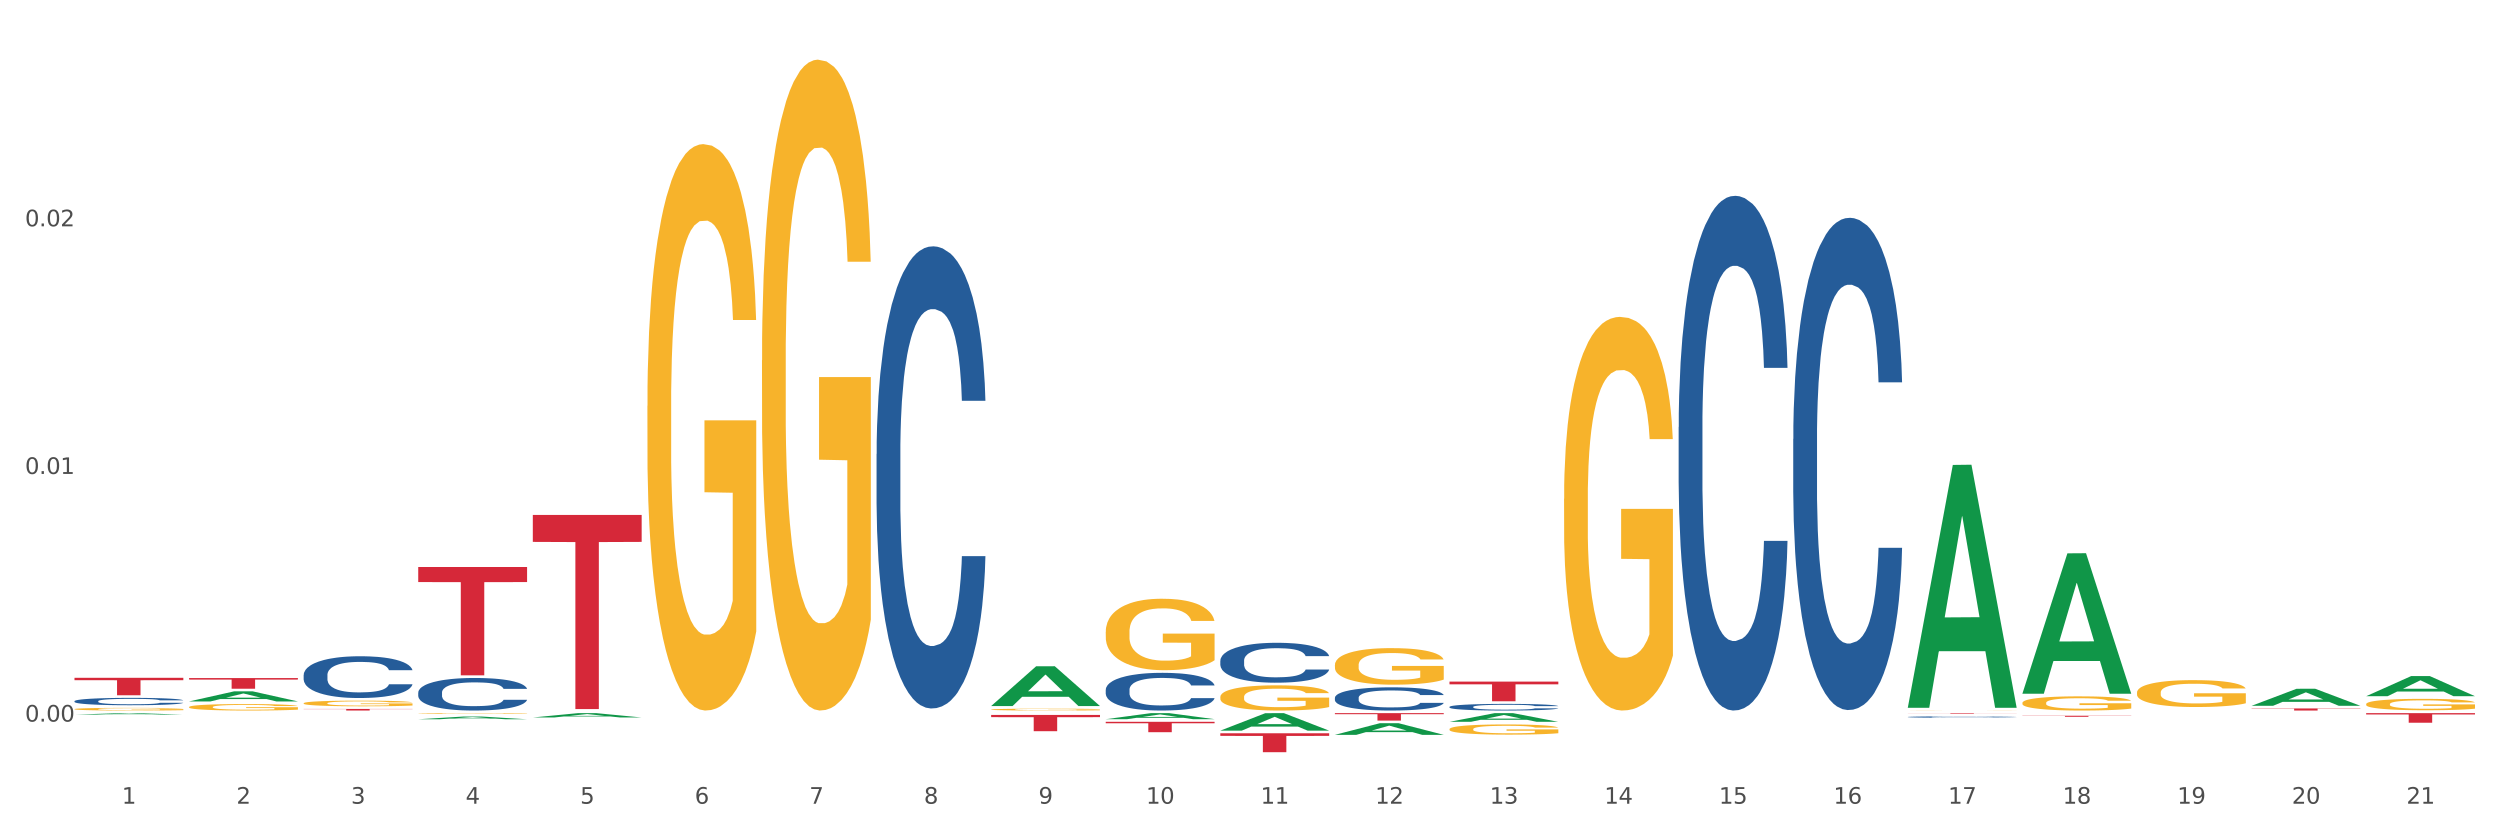 <?xml version="1.0" encoding="utf-8" standalone="no"?>
<!DOCTYPE svg PUBLIC "-//W3C//DTD SVG 1.1//EN"
  "http://www.w3.org/Graphics/SVG/1.1/DTD/svg11.dtd">
<svg xmlns:xlink="http://www.w3.org/1999/xlink" width="1080pt" height="360pt" viewBox="0 0 1080 360" xmlns="http://www.w3.org/2000/svg" version="1.1">
 <rect x="0" y="0" width="1080" height="360" fill="#333333" stroke="none"/>
 <defs>
  <style type="text/css">*{stroke-linejoin: round; stroke-linecap: butt}</style>
 </defs>
 <g id="figure_1">
  <g id="patch_1">
   <path d="M 0 360 
L 1080 360 
L 1080 0 
L 0 0 
z
" style="fill: #ffffff; stroke: #ffffff; stroke-linejoin: miter"/>
  </g>
  <g id="axes_1">
   <g id="matplotlib.axis_1">
    <g id="xtick_1">
     <g id="text_1">
      <!-- 1 -->
      <g style="fill: #4d4d4d" transform="translate(52.633 347.204) scale(0.096 -0.096)">
       <defs>
        <path id="DejaVuSans-31" d="M 794 531 
L 1825 531 
L 1825 4091 
L 703 3866 
L 703 4441 
L 1819 4666 
L 2450 4666 
L 2450 531 
L 3481 531 
L 3481 0 
L 794 0 
L 794 531 
z
" transform="scale(0.016)"/>
       </defs>
       <use xlink:href="#DejaVuSans-31"/>
      </g>
     </g>
    </g>
    <g id="xtick_2">
     <g id="text_2">
      <!-- 2 -->
      <g style="fill: #4d4d4d" transform="translate(102.133 347.204) scale(0.096 -0.096)">
       <defs>
        <path id="DejaVuSans-32" d="M 1228 531 
L 3431 531 
L 3431 0 
L 469 0 
L 469 531 
Q 828 903 1448 1529 
Q 2069 2156 2228 2338 
Q 2531 2678 2651 2914 
Q 2772 3150 2772 3378 
Q 2772 3750 2511 3984 
Q 2250 4219 1831 4219 
Q 1534 4219 1204 4116 
Q 875 4013 500 3803 
L 500 4441 
Q 881 4594 1212 4672 
Q 1544 4750 1819 4750 
Q 2544 4750 2975 4387 
Q 3406 4025 3406 3419 
Q 3406 3131 3298 2873 
Q 3191 2616 2906 2266 
Q 2828 2175 2409 1742 
Q 1991 1309 1228 531 
z
" transform="scale(0.016)"/>
       </defs>
       <use xlink:href="#DejaVuSans-32"/>
      </g>
     </g>
    </g>
    <g id="xtick_3">
     <g id="text_3">
      <!-- 3 -->
      <g style="fill: #4d4d4d" transform="translate(151.633 347.204) scale(0.096 -0.096)">
       <defs>
        <path id="DejaVuSans-33" d="M 2597 2516 
Q 3050 2419 3304 2112 
Q 3559 1806 3559 1356 
Q 3559 666 3084 287 
Q 2609 -91 1734 -91 
Q 1441 -91 1130 -33 
Q 819 25 488 141 
L 488 750 
Q 750 597 1062 519 
Q 1375 441 1716 441 
Q 2309 441 2620 675 
Q 2931 909 2931 1356 
Q 2931 1769 2642 2001 
Q 2353 2234 1838 2234 
L 1294 2234 
L 1294 2753 
L 1863 2753 
Q 2328 2753 2575 2939 
Q 2822 3125 2822 3475 
Q 2822 3834 2567 4026 
Q 2313 4219 1838 4219 
Q 1578 4219 1281 4162 
Q 984 4106 628 3988 
L 628 4550 
Q 988 4650 1302 4700 
Q 1616 4750 1894 4750 
Q 2613 4750 3031 4423 
Q 3450 4097 3450 3541 
Q 3450 3153 3228 2886 
Q 3006 2619 2597 2516 
z
" transform="scale(0.016)"/>
       </defs>
       <use xlink:href="#DejaVuSans-33"/>
      </g>
     </g>
    </g>
    <g id="xtick_4">
     <g id="text_4">
      <!-- 4 -->
      <g style="fill: #4d4d4d" transform="translate(201.133 347.204) scale(0.096 -0.096)">
       <defs>
        <path id="DejaVuSans-34" d="M 2419 4116 
L 825 1625 
L 2419 1625 
L 2419 4116 
z
M 2253 4666 
L 3047 4666 
L 3047 1625 
L 3713 1625 
L 3713 1100 
L 3047 1100 
L 3047 0 
L 2419 0 
L 2419 1100 
L 313 1100 
L 313 1709 
L 2253 4666 
z
" transform="scale(0.016)"/>
       </defs>
       <use xlink:href="#DejaVuSans-34"/>
      </g>
     </g>
    </g>
    <g id="xtick_5">
     <g id="text_5">
      <!-- 5 -->
      <g style="fill: #4d4d4d" transform="translate(250.633 347.204) scale(0.096 -0.096)">
       <defs>
        <path id="DejaVuSans-35" d="M 691 4666 
L 3169 4666 
L 3169 4134 
L 1269 4134 
L 1269 2991 
Q 1406 3038 1543 3061 
Q 1681 3084 1819 3084 
Q 2600 3084 3056 2656 
Q 3513 2228 3513 1497 
Q 3513 744 3044 326 
Q 2575 -91 1722 -91 
Q 1428 -91 1123 -41 
Q 819 9 494 109 
L 494 744 
Q 775 591 1075 516 
Q 1375 441 1709 441 
Q 2250 441 2565 725 
Q 2881 1009 2881 1497 
Q 2881 1984 2565 2268 
Q 2250 2553 1709 2553 
Q 1456 2553 1204 2497 
Q 953 2441 691 2322 
L 691 4666 
z
" transform="scale(0.016)"/>
       </defs>
       <use xlink:href="#DejaVuSans-35"/>
      </g>
     </g>
    </g>
    <g id="xtick_6">
     <g id="text_6">
      <!-- 6 -->
      <g style="fill: #4d4d4d" transform="translate(300.134 347.204) scale(0.096 -0.096)">
       <defs>
        <path id="DejaVuSans-36" d="M 2113 2584 
Q 1688 2584 1439 2293 
Q 1191 2003 1191 1497 
Q 1191 994 1439 701 
Q 1688 409 2113 409 
Q 2538 409 2786 701 
Q 3034 994 3034 1497 
Q 3034 2003 2786 2293 
Q 2538 2584 2113 2584 
z
M 3366 4563 
L 3366 3988 
Q 3128 4100 2886 4159 
Q 2644 4219 2406 4219 
Q 1781 4219 1451 3797 
Q 1122 3375 1075 2522 
Q 1259 2794 1537 2939 
Q 1816 3084 2150 3084 
Q 2853 3084 3261 2657 
Q 3669 2231 3669 1497 
Q 3669 778 3244 343 
Q 2819 -91 2113 -91 
Q 1303 -91 875 529 
Q 447 1150 447 2328 
Q 447 3434 972 4092 
Q 1497 4750 2381 4750 
Q 2619 4750 2861 4703 
Q 3103 4656 3366 4563 
z
" transform="scale(0.016)"/>
       </defs>
       <use xlink:href="#DejaVuSans-36"/>
      </g>
     </g>
    </g>
    <g id="xtick_7">
     <g id="text_7">
      <!-- 7 -->
      <g style="fill: #4d4d4d" transform="translate(349.634 347.204) scale(0.096 -0.096)">
       <defs>
        <path id="DejaVuSans-37" d="M 525 4666 
L 3525 4666 
L 3525 4397 
L 1831 0 
L 1172 0 
L 2766 4134 
L 525 4134 
L 525 4666 
z
" transform="scale(0.016)"/>
       </defs>
       <use xlink:href="#DejaVuSans-37"/>
      </g>
     </g>
    </g>
    <g id="xtick_8">
     <g id="text_8">
      <!-- 8 -->
      <g style="fill: #4d4d4d" transform="translate(399.134 347.204) scale(0.096 -0.096)">
       <defs>
        <path id="DejaVuSans-38" d="M 2034 2216 
Q 1584 2216 1326 1975 
Q 1069 1734 1069 1313 
Q 1069 891 1326 650 
Q 1584 409 2034 409 
Q 2484 409 2743 651 
Q 3003 894 3003 1313 
Q 3003 1734 2745 1975 
Q 2488 2216 2034 2216 
z
M 1403 2484 
Q 997 2584 770 2862 
Q 544 3141 544 3541 
Q 544 4100 942 4425 
Q 1341 4750 2034 4750 
Q 2731 4750 3128 4425 
Q 3525 4100 3525 3541 
Q 3525 3141 3298 2862 
Q 3072 2584 2669 2484 
Q 3125 2378 3379 2068 
Q 3634 1759 3634 1313 
Q 3634 634 3220 271 
Q 2806 -91 2034 -91 
Q 1263 -91 848 271 
Q 434 634 434 1313 
Q 434 1759 690 2068 
Q 947 2378 1403 2484 
z
M 1172 3481 
Q 1172 3119 1398 2916 
Q 1625 2713 2034 2713 
Q 2441 2713 2670 2916 
Q 2900 3119 2900 3481 
Q 2900 3844 2670 4047 
Q 2441 4250 2034 4250 
Q 1625 4250 1398 4047 
Q 1172 3844 1172 3481 
z
" transform="scale(0.016)"/>
       </defs>
       <use xlink:href="#DejaVuSans-38"/>
      </g>
     </g>
    </g>
    <g id="xtick_9">
     <g id="text_9">
      <!-- 9 -->
      <g style="fill: #4d4d4d" transform="translate(448.634 347.204) scale(0.096 -0.096)">
       <defs>
        <path id="DejaVuSans-39" d="M 703 97 
L 703 672 
Q 941 559 1184 500 
Q 1428 441 1663 441 
Q 2288 441 2617 861 
Q 2947 1281 2994 2138 
Q 2813 1869 2534 1725 
Q 2256 1581 1919 1581 
Q 1219 1581 811 2004 
Q 403 2428 403 3163 
Q 403 3881 828 4315 
Q 1253 4750 1959 4750 
Q 2769 4750 3195 4129 
Q 3622 3509 3622 2328 
Q 3622 1225 3098 567 
Q 2575 -91 1691 -91 
Q 1453 -91 1209 -44 
Q 966 3 703 97 
z
M 1959 2075 
Q 2384 2075 2632 2365 
Q 2881 2656 2881 3163 
Q 2881 3666 2632 3958 
Q 2384 4250 1959 4250 
Q 1534 4250 1286 3958 
Q 1038 3666 1038 3163 
Q 1038 2656 1286 2365 
Q 1534 2075 1959 2075 
z
" transform="scale(0.016)"/>
       </defs>
       <use xlink:href="#DejaVuSans-39"/>
      </g>
     </g>
    </g>
    <g id="xtick_10">
     <g id="text_10">
      <!-- 10 -->
      <g style="fill: #4d4d4d" transform="translate(495.079 347.204) scale(0.096 -0.096)">
       <defs>
        <path id="DejaVuSans-30" d="M 2034 4250 
Q 1547 4250 1301 3770 
Q 1056 3291 1056 2328 
Q 1056 1369 1301 889 
Q 1547 409 2034 409 
Q 2525 409 2770 889 
Q 3016 1369 3016 2328 
Q 3016 3291 2770 3770 
Q 2525 4250 2034 4250 
z
M 2034 4750 
Q 2819 4750 3233 4129 
Q 3647 3509 3647 2328 
Q 3647 1150 3233 529 
Q 2819 -91 2034 -91 
Q 1250 -91 836 529 
Q 422 1150 422 2328 
Q 422 3509 836 4129 
Q 1250 4750 2034 4750 
z
" transform="scale(0.016)"/>
       </defs>
       <use xlink:href="#DejaVuSans-31"/>
       <use xlink:href="#DejaVuSans-30" transform="translate(63.623 0)"/>
      </g>
     </g>
    </g>
    <g id="xtick_11">
     <g id="text_11">
      <!-- 11 -->
      <g style="fill: #4d4d4d" transform="translate(544.58 347.204) scale(0.096 -0.096)">
       <use xlink:href="#DejaVuSans-31"/>
       <use xlink:href="#DejaVuSans-31" transform="translate(63.623 0)"/>
      </g>
     </g>
    </g>
    <g id="xtick_12">
     <g id="text_12">
      <!-- 12 -->
      <g style="fill: #4d4d4d" transform="translate(594.08 347.204) scale(0.096 -0.096)">
       <use xlink:href="#DejaVuSans-31"/>
       <use xlink:href="#DejaVuSans-32" transform="translate(63.623 0)"/>
      </g>
     </g>
    </g>
    <g id="xtick_13">
     <g id="text_13">
      <!-- 13 -->
      <g style="fill: #4d4d4d" transform="translate(643.58 347.204) scale(0.096 -0.096)">
       <use xlink:href="#DejaVuSans-31"/>
       <use xlink:href="#DejaVuSans-33" transform="translate(63.623 0)"/>
      </g>
     </g>
    </g>
    <g id="xtick_14">
     <g id="text_14">
      <!-- 14 -->
      <g style="fill: #4d4d4d" transform="translate(693.08 347.204) scale(0.096 -0.096)">
       <use xlink:href="#DejaVuSans-31"/>
       <use xlink:href="#DejaVuSans-34" transform="translate(63.623 0)"/>
      </g>
     </g>
    </g>
    <g id="xtick_15">
     <g id="text_15">
      <!-- 15 -->
      <g style="fill: #4d4d4d" transform="translate(742.58 347.204) scale(0.096 -0.096)">
       <use xlink:href="#DejaVuSans-31"/>
       <use xlink:href="#DejaVuSans-35" transform="translate(63.623 0)"/>
      </g>
     </g>
    </g>
    <g id="xtick_16">
     <g id="text_16">
      <!-- 16 -->
      <g style="fill: #4d4d4d" transform="translate(792.08 347.204) scale(0.096 -0.096)">
       <use xlink:href="#DejaVuSans-31"/>
       <use xlink:href="#DejaVuSans-36" transform="translate(63.623 0)"/>
      </g>
     </g>
    </g>
    <g id="xtick_17">
     <g id="text_17">
      <!-- 17 -->
      <g style="fill: #4d4d4d" transform="translate(841.58 347.204) scale(0.096 -0.096)">
       <use xlink:href="#DejaVuSans-31"/>
       <use xlink:href="#DejaVuSans-37" transform="translate(63.623 0)"/>
      </g>
     </g>
    </g>
    <g id="xtick_18">
     <g id="text_18">
      <!-- 18 -->
      <g style="fill: #4d4d4d" transform="translate(891.08 347.204) scale(0.096 -0.096)">
       <use xlink:href="#DejaVuSans-31"/>
       <use xlink:href="#DejaVuSans-38" transform="translate(63.623 0)"/>
      </g>
     </g>
    </g>
    <g id="xtick_19">
     <g id="text_19">
      <!-- 19 -->
      <g style="fill: #4d4d4d" transform="translate(940.58 347.204) scale(0.096 -0.096)">
       <use xlink:href="#DejaVuSans-31"/>
       <use xlink:href="#DejaVuSans-39" transform="translate(63.623 0)"/>
      </g>
     </g>
    </g>
    <g id="xtick_20">
     <g id="text_20">
      <!-- 20 -->
      <g style="fill: #4d4d4d" transform="translate(990.08 347.204) scale(0.096 -0.096)">
       <use xlink:href="#DejaVuSans-32"/>
       <use xlink:href="#DejaVuSans-30" transform="translate(63.623 0)"/>
      </g>
     </g>
    </g>
    <g id="xtick_21">
     <g id="text_21">
      <!-- 21 -->
      <g style="fill: #4d4d4d" transform="translate(1039.58 347.204) scale(0.096 -0.096)">
       <use xlink:href="#DejaVuSans-32"/>
       <use xlink:href="#DejaVuSans-31" transform="translate(63.623 0)"/>
      </g>
     </g>
    </g>
    <g id="xtick_22"/>
    <g id="xtick_23"/>
    <g id="xtick_24"/>
    <g id="xtick_25"/>
    <g id="xtick_26"/>
    <g id="xtick_27"/>
    <g id="xtick_28"/>
    <g id="xtick_29"/>
    <g id="xtick_30"/>
    <g id="xtick_31"/>
    <g id="xtick_32"/>
    <g id="xtick_33"/>
    <g id="xtick_34"/>
    <g id="xtick_35"/>
    <g id="xtick_36"/>
    <g id="xtick_37"/>
    <g id="xtick_38"/>
    <g id="xtick_39"/>
    <g id="xtick_40"/>
    <g id="xtick_41"/>
   </g>
   <g id="matplotlib.axis_2">
    <g id="ytick_1">
     <g id="text_22">
      <!-- 0.00 -->
      <g style="fill: #4d4d4d" transform="translate(10.8 311.731) scale(0.096 -0.096)">
       <defs>
        <path id="DejaVuSans-2e" d="M 684 794 
L 1344 794 
L 1344 0 
L 684 0 
L 684 794 
z
" transform="scale(0.016)"/>
       </defs>
       <use xlink:href="#DejaVuSans-30"/>
       <use xlink:href="#DejaVuSans-2e" transform="translate(63.623 0)"/>
       <use xlink:href="#DejaVuSans-30" transform="translate(95.41 0)"/>
       <use xlink:href="#DejaVuSans-30" transform="translate(159.033 0)"/>
      </g>
     </g>
    </g>
    <g id="ytick_2">
     <g id="text_23">
      <!-- 0.01 -->
      <g style="fill: #4d4d4d" transform="translate(10.8 204.749) scale(0.096 -0.096)">
       <use xlink:href="#DejaVuSans-30"/>
       <use xlink:href="#DejaVuSans-2e" transform="translate(63.623 0)"/>
       <use xlink:href="#DejaVuSans-30" transform="translate(95.41 0)"/>
       <use xlink:href="#DejaVuSans-31" transform="translate(159.033 0)"/>
      </g>
     </g>
    </g>
    <g id="ytick_3">
     <g id="text_24">
      <!-- 0.02 -->
      <g style="fill: #4d4d4d" transform="translate(10.8 97.767) scale(0.096 -0.096)">
       <use xlink:href="#DejaVuSans-30"/>
       <use xlink:href="#DejaVuSans-2e" transform="translate(63.623 0)"/>
       <use xlink:href="#DejaVuSans-30" transform="translate(95.41 0)"/>
       <use xlink:href="#DejaVuSans-32" transform="translate(159.033 0)"/>
      </g>
     </g>
    </g>
    <g id="ytick_4"/>
    <g id="ytick_5"/>
    <g id="ytick_6"/>
   </g>
   <g id="PolyCollection_1">
    <path d="M 32.175 308.719 
L 32.223 308.718 
L 51.615 308.084 
L 59.663 308.084 
L 79.2 308.72 
L 69.892 308.72 
L 65.674 308.572 
L 45.652 308.572 
L 45.507 308.574 
L 41.435 308.72 
L 32.175 308.72 
L 32.175 308.719 
L 48.173 308.483 
L 63.153 308.483 
L 55.736 308.219 
L 55.639 308.218 
L 55.542 308.22 
L 48.125 308.483 
L 48.173 308.483 
L 32.175 308.719 
z
" clip-path="url(#pe58013d975)" style="fill: #109648"/>
    <path d="M 81.675 303.015 
L 81.723 303.01 
L 101.115 298.667 
L 109.163 298.663 
L 128.7 303.023 
L 119.392 303.023 
L 115.174 302.007 
L 95.152 302.007 
L 95.007 302.024 
L 90.935 303.023 
L 81.675 303.023 
L 81.675 303.015 
L 97.673 301.402 
L 112.653 301.397 
L 105.236 299.592 
L 105.139 299.584 
L 105.042 299.596 
L 97.625 301.397 
L 97.673 301.402 
L 81.675 303.015 
z
" clip-path="url(#pe58013d975)" style="fill: #109648"/>
    <path d="M 180.675 310.718 
L 180.723 310.717 
L 200.115 309.546 
L 208.163 309.545 
L 227.7 310.721 
L 218.392 310.721 
L 214.174 310.447 
L 194.152 310.447 
L 194.007 310.451 
L 189.935 310.721 
L 180.675 310.721 
L 180.675 310.718 
L 196.673 310.283 
L 211.653 310.282 
L 204.236 309.796 
L 204.139 309.793 
L 204.042 309.797 
L 196.625 310.282 
L 196.673 310.283 
L 180.675 310.718 
z
" clip-path="url(#pe58013d975)" style="fill: #109648"/>
    <path d="M 230.175 309.948 
L 230.223 309.946 
L 249.615 308.085 
L 257.663 308.084 
L 277.2 309.951 
L 267.892 309.951 
L 263.674 309.516 
L 243.652 309.516 
L 243.507 309.523 
L 239.435 309.951 
L 230.175 309.951 
L 230.175 309.948 
L 246.173 309.257 
L 261.153 309.255 
L 253.736 308.482 
L 253.639 308.478 
L 253.542 308.483 
L 246.125 309.255 
L 246.173 309.257 
L 230.175 309.948 
z
" clip-path="url(#pe58013d975)" style="fill: #109648"/>
    <path d="M 428.175 304.989 
L 428.223 304.973 
L 447.615 287.828 
L 455.663 287.812 
L 475.2 305.022 
L 465.892 305.022 
L 461.674 301.014 
L 441.652 301.014 
L 441.507 301.079 
L 437.435 305.022 
L 428.175 305.022 
L 428.175 304.989 
L 444.173 298.622 
L 459.153 298.606 
L 451.736 291.48 
L 451.639 291.448 
L 451.542 291.496 
L 444.125 298.606 
L 444.173 298.622 
L 428.175 304.989 
z
" clip-path="url(#pe58013d975)" style="fill: #109648"/>
    <path d="M 576.675 317.444 
L 576.723 317.439 
L 596.115 312.422 
L 604.163 312.417 
L 623.7 317.454 
L 614.392 317.454 
L 610.174 316.281 
L 590.152 316.281 
L 590.007 316.3 
L 585.935 317.454 
L 576.675 317.454 
L 576.675 317.444 
L 592.673 315.581 
L 607.653 315.576 
L 600.236 313.491 
L 600.139 313.481 
L 600.042 313.495 
L 592.625 315.576 
L 592.673 315.581 
L 576.675 317.444 
z
" clip-path="url(#pe58013d975)" style="fill: #109648"/>
    <path d="M 527.175 315.626 
L 527.223 315.619 
L 546.615 308.091 
L 554.663 308.084 
L 574.2 315.641 
L 564.892 315.641 
L 560.674 313.881 
L 540.652 313.881 
L 540.507 313.909 
L 536.435 315.641 
L 527.175 315.641 
L 527.175 315.626 
L 543.173 312.831 
L 558.153 312.824 
L 550.736 309.694 
L 550.639 309.68 
L 550.542 309.701 
L 543.125 312.824 
L 543.173 312.831 
L 527.175 315.626 
z
" clip-path="url(#pe58013d975)" style="fill: #109648"/>
    <path d="M 477.675 310.682 
L 477.723 310.68 
L 497.115 308.086 
L 505.163 308.084 
L 524.7 310.687 
L 515.392 310.687 
L 511.174 310.081 
L 491.152 310.081 
L 491.007 310.091 
L 486.935 310.687 
L 477.675 310.687 
L 477.675 310.682 
L 493.673 309.719 
L 508.653 309.717 
L 501.236 308.639 
L 501.139 308.634 
L 501.042 308.641 
L 493.625 309.717 
L 493.673 309.719 
L 477.675 310.682 
z
" clip-path="url(#pe58013d975)" style="fill: #109648"/>
    <path d="M 824.175 305.569 
L 824.223 305.471 
L 843.615 200.851 
L 851.663 200.752 
L 871.2 305.766 
L 861.892 305.766 
L 857.674 281.312 
L 837.652 281.312 
L 837.507 281.707 
L 833.435 305.766 
L 824.175 305.766 
L 824.175 305.569 
L 840.173 266.719 
L 855.153 266.62 
L 847.736 223.135 
L 847.639 222.938 
L 847.542 223.234 
L 840.125 266.62 
L 840.173 266.719 
L 824.175 305.569 
z
" clip-path="url(#pe58013d975)" style="fill: #109648"/>
    <path d="M 873.675 299.58 
L 873.723 299.523 
L 893.115 239.041 
L 901.163 238.984 
L 920.7 299.694 
L 911.392 299.694 
L 907.174 285.556 
L 887.152 285.556 
L 887.007 285.785 
L 882.935 299.694 
L 873.675 299.694 
L 873.675 299.58 
L 889.673 277.12 
L 904.653 277.063 
L 897.236 251.924 
L 897.139 251.81 
L 897.042 251.981 
L 889.625 277.063 
L 889.673 277.12 
L 873.675 299.58 
z
" clip-path="url(#pe58013d975)" style="fill: #109648"/>
    <path d="M 972.675 304.906 
L 972.723 304.899 
L 992.115 297.549 
L 1000.163 297.542 
L 1019.7 304.92 
L 1010.392 304.92 
L 1006.174 303.201 
L 986.152 303.201 
L 986.007 303.229 
L 981.935 304.92 
L 972.675 304.92 
L 972.675 304.906 
L 988.673 302.176 
L 1003.653 302.169 
L 996.236 299.114 
L 996.139 299.1 
L 996.042 299.121 
L 988.625 302.169 
L 988.673 302.176 
L 972.675 304.906 
z
" clip-path="url(#pe58013d975)" style="fill: #109648"/>
    <path d="M 626.175 311.825 
L 626.223 311.821 
L 645.615 308.087 
L 653.663 308.084 
L 673.2 311.832 
L 663.892 311.832 
L 659.674 310.959 
L 639.652 310.959 
L 639.507 310.973 
L 635.435 311.832 
L 626.175 311.832 
L 626.175 311.825 
L 642.173 310.438 
L 657.153 310.435 
L 649.736 308.883 
L 649.639 308.875 
L 649.542 308.886 
L 642.125 310.435 
L 642.173 310.438 
L 626.175 311.825 
z
" clip-path="url(#pe58013d975)" style="fill: #109648"/>
    <path d="M 1022.175 300.752 
L 1022.223 300.744 
L 1041.615 292.067 
L 1049.663 292.059 
L 1069.2 300.769 
L 1059.892 300.769 
L 1055.674 298.741 
L 1035.652 298.741 
L 1035.507 298.773 
L 1031.435 300.769 
L 1022.175 300.769 
L 1022.175 300.752 
L 1038.173 297.53 
L 1053.153 297.522 
L 1045.736 293.916 
L 1045.639 293.899 
L 1045.542 293.924 
L 1038.125 297.522 
L 1038.173 297.53 
L 1022.175 300.752 
z
" clip-path="url(#pe58013d975)" style="fill: #109648"/>
    <path d="M 1022.175 304.18 
L 1022.231 304.176 
L 1022.231 304.013 
L 1022.342 303.873 
L 1022.897 303.535 
L 1023.73 303.256 
L 1024.34 303.107 
L 1024.951 302.985 
L 1025.673 302.863 
L 1026.561 302.737 
L 1028.171 302.552 
L 1029.17 302.457 
L 1030.392 302.358 
L 1032.613 302.214 
L 1034.223 302.133 
L 1035.888 302.065 
L 1038.609 301.984 
L 1040.385 301.948 
L 1042.273 301.921 
L 1044.549 301.903 
L 1046.27 301.898 
L 1050.046 301.912 
L 1053.266 301.952 
L 1054.82 301.984 
L 1056.819 302.038 
L 1057.874 302.074 
L 1059.595 302.146 
L 1061.372 302.241 
L 1062.593 302.322 
L 1064.425 302.475 
L 1065.813 302.629 
L 1067.09 302.818 
L 1067.756 302.949 
L 1068.256 303.071 
L 1068.7 303.21 
L 1069.144 303.431 
L 1059.151 303.431 
L 1058.762 303.274 
L 1058.152 303.125 
L 1057.263 302.98 
L 1056.486 302.89 
L 1055.154 302.777 
L 1053.932 302.705 
L 1052.655 302.651 
L 1051.101 302.606 
L 1049.879 302.584 
L 1048.158 302.565 
L 1044.771 302.57 
L 1042.495 302.606 
L 1040.941 302.651 
L 1039.941 302.692 
L 1039.053 302.737 
L 1038.054 302.8 
L 1036.888 302.895 
L 1036.055 302.98 
L 1035.222 303.089 
L 1034.556 303.197 
L 1033.945 303.323 
L 1033.445 303.458 
L 1033.057 303.598 
L 1032.724 303.77 
L 1032.446 304.054 
L 1032.446 304.672 
L 1032.557 304.811 
L 1032.835 304.996 
L 1033.168 305.136 
L 1033.723 305.303 
L 1034.223 305.416 
L 1035.167 305.578 
L 1036.221 305.713 
L 1037.054 305.799 
L 1037.887 305.871 
L 1039.331 305.97 
L 1040.941 306.052 
L 1042.329 306.101 
L 1044.216 306.146 
L 1045.493 306.164 
L 1046.604 306.173 
L 1049.324 306.173 
L 1051.267 306.16 
L 1053.432 306.128 
L 1055.098 306.088 
L 1056.486 306.038 
L 1058.041 305.957 
L 1059.04 305.88 
L 1059.04 304.938 
L 1046.826 304.933 
L 1046.826 304.306 
L 1069.2 304.306 
L 1069.2 306.146 
L 1068.256 306.241 
L 1067.201 306.327 
L 1066.091 306.403 
L 1064.425 306.498 
L 1062.427 306.588 
L 1060.65 306.651 
L 1058.762 306.706 
L 1056.542 306.755 
L 1053.655 306.8 
L 1051.878 306.818 
L 1049.657 306.832 
L 1047.048 306.836 
L 1044.771 306.827 
L 1042.551 306.805 
L 1040.219 306.764 
L 1037.943 306.706 
L 1036.221 306.647 
L 1034.5 306.575 
L 1032.668 306.48 
L 1031.225 306.39 
L 1030.114 306.309 
L 1028.893 306.205 
L 1027.56 306.07 
L 1026.561 305.948 
L 1025.673 305.822 
L 1024.729 305.659 
L 1024.063 305.519 
L 1023.396 305.344 
L 1023.008 305.213 
L 1022.564 305.01 
L 1022.231 304.726 
L 1022.175 304.18 
z
" clip-path="url(#pe58013d975)" style="fill: #f7b32b"/>
    <path d="M 923.175 299.184 
L 923.231 299.174 
L 923.231 298.792 
L 923.342 298.463 
L 923.897 297.667 
L 924.73 297.009 
L 925.34 296.659 
L 925.951 296.372 
L 926.673 296.086 
L 927.561 295.789 
L 929.171 295.354 
L 930.17 295.131 
L 931.392 294.898 
L 933.613 294.558 
L 935.223 294.367 
L 936.888 294.208 
L 939.609 294.017 
L 941.385 293.932 
L 943.273 293.868 
L 945.549 293.826 
L 947.27 293.815 
L 951.046 293.847 
L 954.266 293.943 
L 955.82 294.017 
L 957.819 294.144 
L 958.874 294.229 
L 960.595 294.399 
L 962.372 294.622 
L 963.593 294.813 
L 965.425 295.173 
L 966.813 295.534 
L 968.09 295.98 
L 968.756 296.288 
L 969.256 296.574 
L 969.7 296.903 
L 970.144 297.423 
L 960.151 297.423 
L 959.762 297.052 
L 959.152 296.701 
L 958.263 296.362 
L 957.486 296.15 
L 956.154 295.884 
L 954.932 295.715 
L 953.655 295.587 
L 952.101 295.481 
L 950.879 295.428 
L 949.158 295.386 
L 945.771 295.396 
L 943.495 295.481 
L 941.941 295.587 
L 940.941 295.683 
L 940.053 295.789 
L 939.054 295.937 
L 937.888 296.16 
L 937.055 296.362 
L 936.222 296.617 
L 935.556 296.871 
L 934.945 297.168 
L 934.445 297.487 
L 934.057 297.815 
L 933.724 298.219 
L 933.446 298.887 
L 933.446 300.341 
L 933.557 300.67 
L 933.835 301.105 
L 934.168 301.434 
L 934.723 301.826 
L 935.223 302.091 
L 936.167 302.473 
L 937.221 302.792 
L 938.054 302.993 
L 938.887 303.163 
L 940.331 303.397 
L 941.941 303.588 
L 943.329 303.704 
L 945.216 303.81 
L 946.493 303.853 
L 947.604 303.874 
L 950.324 303.874 
L 952.267 303.842 
L 954.432 303.768 
L 956.098 303.672 
L 957.486 303.556 
L 959.041 303.365 
L 960.04 303.184 
L 960.04 300.967 
L 947.826 300.956 
L 947.826 299.481 
L 970.2 299.481 
L 970.2 303.81 
L 969.256 304.033 
L 968.201 304.235 
L 967.091 304.415 
L 965.425 304.638 
L 963.427 304.85 
L 961.65 304.999 
L 959.762 305.126 
L 957.542 305.243 
L 954.655 305.349 
L 952.878 305.391 
L 950.657 305.423 
L 948.048 305.434 
L 945.771 305.413 
L 943.551 305.36 
L 941.219 305.264 
L 938.943 305.126 
L 937.221 304.988 
L 935.5 304.818 
L 933.668 304.596 
L 932.225 304.383 
L 931.114 304.192 
L 929.893 303.948 
L 928.56 303.63 
L 927.561 303.344 
L 926.673 303.046 
L 925.729 302.664 
L 925.063 302.336 
L 924.396 301.922 
L 924.008 301.614 
L 923.564 301.137 
L 923.231 300.468 
L 923.175 299.184 
z
" clip-path="url(#pe58013d975)" style="fill: #f7b32b"/>
    <path d="M 873.675 303.656 
L 873.731 303.651 
L 873.731 303.449 
L 873.842 303.275 
L 874.397 302.855 
L 875.23 302.508 
L 875.84 302.324 
L 876.451 302.172 
L 877.173 302.021 
L 878.061 301.864 
L 879.671 301.635 
L 880.67 301.517 
L 881.892 301.394 
L 884.113 301.215 
L 885.723 301.114 
L 887.388 301.03 
L 890.109 300.929 
L 891.885 300.884 
L 893.773 300.851 
L 896.049 300.828 
L 897.77 300.823 
L 901.546 300.84 
L 904.766 300.89 
L 906.32 300.929 
L 908.319 300.996 
L 909.374 301.041 
L 911.095 301.131 
L 912.872 301.248 
L 914.093 301.349 
L 915.925 301.54 
L 917.313 301.73 
L 918.59 301.965 
L 919.256 302.128 
L 919.756 302.279 
L 920.2 302.452 
L 920.644 302.727 
L 910.651 302.727 
L 910.262 302.531 
L 909.652 302.346 
L 908.763 302.167 
L 907.986 302.055 
L 906.654 301.915 
L 905.432 301.825 
L 904.155 301.758 
L 902.601 301.702 
L 901.379 301.674 
L 899.658 301.652 
L 896.271 301.657 
L 893.995 301.702 
L 892.441 301.758 
L 891.441 301.808 
L 890.553 301.864 
L 889.554 301.943 
L 888.388 302.06 
L 887.555 302.167 
L 886.722 302.301 
L 886.056 302.436 
L 885.445 302.592 
L 884.945 302.76 
L 884.557 302.934 
L 884.224 303.147 
L 883.946 303.499 
L 883.946 304.267 
L 884.057 304.44 
L 884.335 304.67 
L 884.668 304.843 
L 885.223 305.051 
L 885.723 305.19 
L 886.667 305.392 
L 887.721 305.56 
L 888.554 305.666 
L 889.387 305.756 
L 890.831 305.879 
L 892.441 305.98 
L 893.829 306.042 
L 895.716 306.098 
L 896.993 306.12 
L 898.104 306.131 
L 900.824 306.131 
L 902.767 306.114 
L 904.932 306.075 
L 906.598 306.025 
L 907.986 305.963 
L 909.541 305.862 
L 910.54 305.767 
L 910.54 304.597 
L 898.326 304.591 
L 898.326 303.813 
L 920.7 303.813 
L 920.7 306.098 
L 919.756 306.215 
L 918.701 306.322 
L 917.591 306.417 
L 915.925 306.534 
L 913.927 306.646 
L 912.15 306.725 
L 910.262 306.792 
L 908.042 306.854 
L 905.155 306.91 
L 903.378 306.932 
L 901.157 306.949 
L 898.548 306.954 
L 896.271 306.943 
L 894.051 306.915 
L 891.719 306.865 
L 889.443 306.792 
L 887.721 306.719 
L 886 306.63 
L 884.168 306.512 
L 882.725 306.4 
L 881.614 306.299 
L 880.393 306.17 
L 879.06 306.002 
L 878.061 305.851 
L 877.173 305.694 
L 876.229 305.493 
L 875.563 305.319 
L 874.896 305.101 
L 874.508 304.939 
L 874.064 304.687 
L 873.731 304.334 
L 873.675 303.656 
z
" clip-path="url(#pe58013d975)" style="fill: #f7b32b"/>
    <path d="M 824.175 306.923 
L 824.231 306.923 
L 824.231 306.921 
L 824.342 306.919 
L 824.897 306.915 
L 825.73 306.912 
L 826.34 306.91 
L 826.951 306.909 
L 827.673 306.907 
L 828.561 306.906 
L 830.171 306.903 
L 831.17 306.902 
L 832.392 306.901 
L 834.613 306.899 
L 836.223 306.898 
L 837.888 306.898 
L 840.609 306.897 
L 842.385 306.896 
L 844.273 306.896 
L 846.549 306.896 
L 848.27 306.896 
L 852.046 306.896 
L 855.266 306.896 
L 856.82 306.897 
L 858.819 306.897 
L 859.874 306.898 
L 861.595 306.899 
L 863.372 306.9 
L 864.593 306.901 
L 866.425 306.902 
L 867.813 306.904 
L 869.09 306.907 
L 869.756 306.908 
L 870.256 306.91 
L 870.7 306.911 
L 871.144 306.914 
L 861.151 306.914 
L 860.762 306.912 
L 860.152 306.91 
L 859.263 306.909 
L 858.486 306.907 
L 857.154 306.906 
L 855.932 306.905 
L 854.655 306.905 
L 853.101 306.904 
L 851.879 306.904 
L 850.158 306.904 
L 846.771 306.904 
L 844.495 306.904 
L 842.941 306.905 
L 841.941 306.905 
L 841.053 306.906 
L 840.054 306.906 
L 838.888 306.907 
L 838.055 306.909 
L 837.222 306.91 
L 836.556 306.911 
L 835.945 306.913 
L 835.445 306.914 
L 835.057 306.916 
L 834.724 306.918 
L 834.446 306.921 
L 834.446 306.929 
L 834.557 306.93 
L 834.835 306.932 
L 835.168 306.934 
L 835.723 306.936 
L 836.223 306.937 
L 837.167 306.939 
L 838.221 306.941 
L 839.054 306.942 
L 839.887 306.943 
L 841.331 306.944 
L 842.941 306.945 
L 844.329 306.946 
L 846.216 306.946 
L 847.493 306.946 
L 848.604 306.946 
L 851.324 306.946 
L 853.267 306.946 
L 855.432 306.946 
L 857.098 306.945 
L 858.486 306.945 
L 860.041 306.944 
L 861.04 306.943 
L 861.04 306.932 
L 848.826 306.932 
L 848.826 306.924 
L 871.2 306.924 
L 871.2 306.946 
L 870.256 306.947 
L 869.201 306.948 
L 868.091 306.949 
L 866.425 306.95 
L 864.427 306.951 
L 862.65 306.952 
L 860.762 306.953 
L 858.542 306.953 
L 855.655 306.954 
L 853.878 306.954 
L 851.657 306.954 
L 849.048 306.954 
L 846.771 306.954 
L 844.551 306.954 
L 842.219 306.953 
L 839.943 306.953 
L 838.221 306.952 
L 836.5 306.951 
L 834.668 306.95 
L 833.225 306.949 
L 832.114 306.948 
L 830.893 306.947 
L 829.56 306.945 
L 828.561 306.944 
L 827.673 306.942 
L 826.729 306.94 
L 826.063 306.939 
L 825.396 306.937 
L 825.008 306.935 
L 824.564 306.933 
L 824.231 306.929 
L 824.175 306.923 
z
" clip-path="url(#pe58013d975)" style="fill: #f7b32b"/>
    <path d="M 477.675 297.982 
L 477.731 297.967 
L 477.731 297.551 
L 477.897 296.985 
L 478.509 295.944 
L 479.287 295.155 
L 480.621 294.233 
L 481.344 293.846 
L 482.289 293.414 
L 484.234 292.715 
L 486.457 292.12 
L 488.014 291.792 
L 489.181 291.584 
L 491.794 291.212 
L 493.294 291.048 
L 494.851 290.914 
L 496.185 290.825 
L 498.408 290.721 
L 500.187 290.676 
L 502.244 290.662 
L 503.967 290.676 
L 506.246 290.736 
L 509.581 290.914 
L 510.859 291.019 
L 512.582 291.197 
L 514.361 291.435 
L 515.806 291.673 
L 517.474 292.016 
L 519.197 292.462 
L 520.865 293.027 
L 522.032 293.548 
L 522.977 294.099 
L 523.811 294.768 
L 524.422 295.497 
L 524.7 296.107 
L 514.528 296.107 
L 514.25 295.557 
L 513.694 294.962 
L 513.138 294.56 
L 512.527 294.233 
L 511.582 293.861 
L 510.748 293.623 
L 509.359 293.34 
L 508.08 293.161 
L 507.024 293.057 
L 505.745 292.968 
L 503.022 292.879 
L 501.076 292.879 
L 499.853 292.908 
L 498.353 292.983 
L 497.074 293.087 
L 495.573 293.265 
L 494.406 293.459 
L 493.239 293.712 
L 492.572 293.89 
L 491.571 294.218 
L 490.904 294.486 
L 490.015 294.947 
L 489.515 295.274 
L 488.625 296.122 
L 488.236 296.747 
L 488.069 297.179 
L 487.958 297.655 
L 487.958 299.976 
L 488.292 301.018 
L 488.57 301.464 
L 489.014 301.97 
L 489.848 302.624 
L 491.071 303.264 
L 492.349 303.726 
L 493.406 304.008 
L 494.406 304.217 
L 495.407 304.38 
L 496.63 304.529 
L 497.63 304.618 
L 499.131 304.708 
L 500.91 304.752 
L 502.299 304.752 
L 505.134 304.678 
L 506.413 304.603 
L 507.635 304.499 
L 508.969 304.336 
L 510.026 304.157 
L 510.637 304.023 
L 511.637 303.74 
L 512.416 303.443 
L 513.083 303.101 
L 513.527 302.803 
L 514.028 302.357 
L 514.417 301.851 
L 514.528 301.583 
L 524.7 301.583 
L 524.478 302.119 
L 524.089 302.639 
L 523.31 303.339 
L 522.699 303.74 
L 521.754 304.231 
L 520.753 304.648 
L 519.364 305.109 
L 518.085 305.452 
L 516.751 305.749 
L 515.306 306.017 
L 512.694 306.389 
L 511.749 306.493 
L 509.748 306.672 
L 508.191 306.776 
L 505.912 306.88 
L 503.578 306.939 
L 501.132 306.954 
L 498.964 306.925 
L 496.574 306.835 
L 495.073 306.746 
L 493.406 306.612 
L 491.46 306.404 
L 489.626 306.151 
L 487.903 305.853 
L 486.291 305.511 
L 484.79 305.124 
L 482.844 304.484 
L 481.399 303.859 
L 480.343 303.279 
L 479.62 302.788 
L 478.898 302.163 
L 478.509 301.732 
L 477.897 300.69 
L 477.675 299.723 
L 477.675 297.982 
z
" clip-path="url(#pe58013d975)" style="fill: #255c99"/>
    <path d="M 527.175 285.432 
L 527.231 285.416 
L 527.231 284.975 
L 527.397 284.377 
L 528.009 283.274 
L 528.787 282.44 
L 530.121 281.463 
L 530.844 281.054 
L 531.789 280.597 
L 533.734 279.857 
L 535.957 279.227 
L 537.514 278.881 
L 538.681 278.66 
L 541.294 278.267 
L 542.794 278.093 
L 544.351 277.952 
L 545.685 277.857 
L 547.908 277.747 
L 549.687 277.7 
L 551.744 277.684 
L 553.467 277.7 
L 555.746 277.763 
L 559.081 277.952 
L 560.359 278.062 
L 562.082 278.251 
L 563.861 278.503 
L 565.306 278.755 
L 566.974 279.117 
L 568.697 279.589 
L 570.365 280.188 
L 571.532 280.739 
L 572.477 281.322 
L 573.311 282.03 
L 573.922 282.802 
L 574.2 283.448 
L 564.028 283.448 
L 563.75 282.865 
L 563.194 282.235 
L 562.638 281.81 
L 562.027 281.463 
L 561.082 281.07 
L 560.248 280.818 
L 558.859 280.519 
L 557.58 280.33 
L 556.524 280.219 
L 555.245 280.125 
L 552.522 280.03 
L 550.576 280.03 
L 549.353 280.062 
L 547.853 280.141 
L 546.574 280.251 
L 545.073 280.44 
L 543.906 280.645 
L 542.739 280.912 
L 542.072 281.101 
L 541.071 281.448 
L 540.404 281.731 
L 539.515 282.219 
L 539.015 282.566 
L 538.125 283.463 
L 537.736 284.125 
L 537.569 284.581 
L 537.458 285.085 
L 537.458 287.542 
L 537.792 288.644 
L 538.07 289.117 
L 538.514 289.652 
L 539.348 290.345 
L 540.571 291.022 
L 541.849 291.51 
L 542.906 291.809 
L 543.906 292.03 
L 544.907 292.203 
L 546.13 292.361 
L 547.13 292.455 
L 548.631 292.55 
L 550.41 292.597 
L 551.799 292.597 
L 554.634 292.518 
L 555.913 292.439 
L 557.135 292.329 
L 558.469 292.156 
L 559.526 291.967 
L 560.137 291.825 
L 561.138 291.526 
L 561.916 291.211 
L 562.583 290.849 
L 563.027 290.534 
L 563.528 290.061 
L 563.917 289.526 
L 564.028 289.243 
L 574.2 289.243 
L 573.978 289.81 
L 573.589 290.361 
L 572.81 291.101 
L 572.199 291.526 
L 571.254 292.046 
L 570.253 292.487 
L 568.864 292.975 
L 567.585 293.337 
L 566.251 293.652 
L 564.806 293.935 
L 562.194 294.329 
L 561.249 294.439 
L 559.248 294.628 
L 557.691 294.738 
L 555.412 294.849 
L 553.078 294.912 
L 550.632 294.927 
L 548.464 294.896 
L 546.074 294.801 
L 544.573 294.707 
L 542.906 294.565 
L 540.96 294.345 
L 539.126 294.077 
L 537.403 293.762 
L 535.791 293.4 
L 534.29 292.99 
L 532.344 292.313 
L 530.899 291.652 
L 529.843 291.038 
L 529.12 290.518 
L 528.398 289.857 
L 528.009 289.4 
L 527.397 288.298 
L 527.175 287.274 
L 527.175 285.432 
z
" clip-path="url(#pe58013d975)" style="fill: #255c99"/>
    <path d="M 576.675 301.427 
L 576.731 301.418 
L 576.731 301.161 
L 576.897 300.813 
L 577.509 300.171 
L 578.287 299.685 
L 579.621 299.117 
L 580.344 298.879 
L 581.289 298.613 
L 583.234 298.182 
L 585.457 297.815 
L 587.014 297.614 
L 588.181 297.485 
L 590.794 297.256 
L 592.294 297.155 
L 593.851 297.073 
L 595.185 297.018 
L 597.408 296.954 
L 599.187 296.926 
L 601.244 296.917 
L 602.967 296.926 
L 605.246 296.963 
L 608.581 297.073 
L 609.859 297.137 
L 611.582 297.247 
L 613.361 297.394 
L 614.806 297.54 
L 616.474 297.751 
L 618.197 298.026 
L 619.865 298.374 
L 621.032 298.695 
L 621.977 299.034 
L 622.811 299.447 
L 623.422 299.896 
L 623.7 300.272 
L 613.528 300.272 
L 613.25 299.933 
L 612.694 299.566 
L 612.138 299.319 
L 611.527 299.117 
L 610.582 298.888 
L 609.748 298.741 
L 608.359 298.567 
L 607.08 298.457 
L 606.024 298.393 
L 604.745 298.338 
L 602.022 298.283 
L 600.076 298.283 
L 598.853 298.301 
L 597.353 298.347 
L 596.074 298.411 
L 594.573 298.521 
L 593.406 298.64 
L 592.239 298.796 
L 591.572 298.906 
L 590.571 299.108 
L 589.904 299.273 
L 589.015 299.557 
L 588.515 299.759 
L 587.625 300.281 
L 587.236 300.666 
L 587.069 300.932 
L 586.958 301.225 
L 586.958 302.655 
L 587.292 303.297 
L 587.57 303.572 
L 588.014 303.884 
L 588.848 304.287 
L 590.071 304.681 
L 591.349 304.965 
L 592.406 305.139 
L 593.406 305.268 
L 594.407 305.369 
L 595.63 305.46 
L 596.63 305.515 
L 598.131 305.57 
L 599.91 305.598 
L 601.299 305.598 
L 604.134 305.552 
L 605.413 305.506 
L 606.635 305.442 
L 607.969 305.341 
L 609.026 305.231 
L 609.637 305.149 
L 610.638 304.974 
L 611.416 304.791 
L 612.083 304.58 
L 612.527 304.397 
L 613.028 304.122 
L 613.417 303.81 
L 613.528 303.645 
L 623.7 303.645 
L 623.478 303.975 
L 623.089 304.296 
L 622.31 304.727 
L 621.699 304.974 
L 620.754 305.277 
L 619.753 305.534 
L 618.364 305.818 
L 617.085 306.029 
L 615.751 306.212 
L 614.306 306.377 
L 611.694 306.606 
L 610.749 306.67 
L 608.748 306.78 
L 607.191 306.844 
L 604.912 306.909 
L 602.578 306.945 
L 600.132 306.954 
L 597.964 306.936 
L 595.574 306.881 
L 594.073 306.826 
L 592.406 306.744 
L 590.46 306.615 
L 588.626 306.459 
L 586.903 306.276 
L 585.291 306.065 
L 583.79 305.827 
L 581.844 305.433 
L 580.399 305.048 
L 579.343 304.69 
L 578.62 304.388 
L 577.898 304.003 
L 577.509 303.737 
L 576.897 303.095 
L 576.675 302.499 
L 576.675 301.427 
z
" clip-path="url(#pe58013d975)" style="fill: #255c99"/>
    <path d="M 626.175 305.37 
L 626.231 305.368 
L 626.231 305.294 
L 626.397 305.194 
L 627.009 305.01 
L 627.787 304.871 
L 629.121 304.708 
L 629.844 304.64 
L 630.789 304.564 
L 632.734 304.44 
L 634.957 304.335 
L 636.514 304.278 
L 637.681 304.241 
L 640.294 304.175 
L 641.794 304.146 
L 643.351 304.123 
L 644.685 304.107 
L 646.908 304.088 
L 648.687 304.081 
L 650.744 304.078 
L 652.467 304.081 
L 654.746 304.091 
L 658.081 304.123 
L 659.359 304.141 
L 661.082 304.172 
L 662.861 304.215 
L 664.306 304.257 
L 665.974 304.317 
L 667.697 304.396 
L 669.365 304.496 
L 670.532 304.588 
L 671.477 304.685 
L 672.311 304.803 
L 672.922 304.932 
L 673.2 305.039 
L 663.028 305.039 
L 662.75 304.942 
L 662.194 304.837 
L 661.638 304.766 
L 661.027 304.708 
L 660.082 304.643 
L 659.248 304.601 
L 657.859 304.551 
L 656.58 304.519 
L 655.524 304.501 
L 654.245 304.485 
L 651.522 304.469 
L 649.576 304.469 
L 648.353 304.475 
L 646.853 304.488 
L 645.574 304.506 
L 644.073 304.538 
L 642.906 304.572 
L 641.739 304.616 
L 641.072 304.648 
L 640.071 304.706 
L 639.404 304.753 
L 638.515 304.834 
L 638.015 304.892 
L 637.125 305.042 
L 636.736 305.152 
L 636.569 305.228 
L 636.458 305.313 
L 636.458 305.722 
L 636.792 305.906 
L 637.07 305.985 
L 637.514 306.074 
L 638.348 306.19 
L 639.571 306.303 
L 640.849 306.384 
L 641.906 306.434 
L 642.906 306.471 
L 643.907 306.5 
L 645.13 306.526 
L 646.13 306.542 
L 647.631 306.558 
L 649.41 306.566 
L 650.799 306.566 
L 653.634 306.552 
L 654.913 306.539 
L 656.135 306.521 
L 657.469 306.492 
L 658.526 306.461 
L 659.137 306.437 
L 660.138 306.387 
L 660.916 306.334 
L 661.583 306.274 
L 662.027 306.221 
L 662.528 306.143 
L 662.917 306.053 
L 663.028 306.006 
L 673.2 306.006 
L 672.978 306.101 
L 672.589 306.193 
L 671.81 306.316 
L 671.199 306.387 
L 670.254 306.474 
L 669.253 306.547 
L 667.864 306.629 
L 666.585 306.689 
L 665.251 306.742 
L 663.806 306.789 
L 661.194 306.855 
L 660.249 306.873 
L 658.248 306.904 
L 656.691 306.923 
L 654.412 306.941 
L 652.078 306.952 
L 649.632 306.954 
L 647.464 306.949 
L 645.074 306.933 
L 643.573 306.918 
L 641.906 306.894 
L 639.96 306.857 
L 638.126 306.813 
L 636.403 306.76 
L 634.791 306.7 
L 633.29 306.631 
L 631.344 306.518 
L 629.899 306.408 
L 628.843 306.306 
L 628.12 306.219 
L 627.398 306.108 
L 627.009 306.032 
L 626.397 305.848 
L 626.175 305.678 
L 626.175 305.37 
z
" clip-path="url(#pe58013d975)" style="fill: #255c99"/>
    <path d="M 725.175 184.505 
L 725.231 184.302 
L 725.231 178.616 
L 725.397 170.9 
L 726.009 156.685 
L 726.787 145.922 
L 728.121 133.332 
L 728.844 128.052 
L 729.789 122.163 
L 731.734 112.619 
L 733.957 104.497 
L 735.514 100.029 
L 736.681 97.186 
L 739.294 92.11 
L 740.794 89.876 
L 742.351 88.048 
L 743.685 86.83 
L 745.908 85.408 
L 747.687 84.799 
L 749.744 84.596 
L 751.467 84.799 
L 753.746 85.611 
L 757.081 88.048 
L 758.359 89.47 
L 760.082 91.907 
L 761.861 95.156 
L 763.306 98.405 
L 764.974 103.075 
L 766.697 109.167 
L 768.365 116.884 
L 769.532 123.991 
L 770.477 131.505 
L 771.311 140.643 
L 771.922 150.593 
L 772.2 158.919 
L 762.028 158.919 
L 761.75 151.405 
L 761.194 143.282 
L 760.638 137.8 
L 760.027 133.332 
L 759.082 128.255 
L 758.248 125.006 
L 756.859 121.148 
L 755.58 118.711 
L 754.524 117.29 
L 753.245 116.071 
L 750.522 114.853 
L 748.576 114.853 
L 747.353 115.259 
L 745.853 116.275 
L 744.574 117.696 
L 743.073 120.133 
L 741.906 122.773 
L 740.739 126.225 
L 740.072 128.662 
L 739.071 133.129 
L 738.404 136.784 
L 737.515 143.079 
L 737.015 147.547 
L 736.125 159.122 
L 735.736 167.65 
L 735.569 173.539 
L 735.458 180.038 
L 735.458 211.716 
L 735.792 225.931 
L 736.07 232.023 
L 736.514 238.927 
L 737.348 247.862 
L 738.571 256.594 
L 739.849 262.889 
L 740.906 266.747 
L 741.906 269.59 
L 742.907 271.824 
L 744.13 273.854 
L 745.13 275.073 
L 746.631 276.291 
L 748.41 276.9 
L 749.799 276.9 
L 752.634 275.885 
L 753.913 274.87 
L 755.135 273.448 
L 756.469 271.215 
L 757.526 268.778 
L 758.137 266.95 
L 759.138 263.092 
L 759.916 259.031 
L 760.583 254.36 
L 761.027 250.299 
L 761.528 244.207 
L 761.917 237.302 
L 762.028 233.647 
L 772.2 233.647 
L 771.978 240.958 
L 771.589 248.065 
L 770.81 257.609 
L 770.199 263.092 
L 769.254 269.793 
L 768.253 275.479 
L 766.864 281.774 
L 765.585 286.445 
L 764.251 290.506 
L 762.806 294.161 
L 760.194 299.238 
L 759.249 300.659 
L 757.248 303.096 
L 755.691 304.518 
L 753.412 305.939 
L 751.078 306.751 
L 748.632 306.954 
L 746.464 306.548 
L 744.074 305.33 
L 742.573 304.111 
L 740.906 302.284 
L 738.96 299.441 
L 737.126 295.989 
L 735.403 291.927 
L 733.791 287.257 
L 732.29 281.977 
L 730.344 273.245 
L 728.899 264.716 
L 727.843 256.797 
L 727.12 250.096 
L 726.398 241.567 
L 726.009 235.678 
L 725.397 221.463 
L 725.175 208.264 
L 725.175 184.505 
z
" clip-path="url(#pe58013d975)" style="fill: #255c99"/>
    <path d="M 1022.175 308.084 
L 1069.2 308.084 
L 1069.2 308.658 
L 1050.702 308.662 
L 1050.702 312.215 
L 1040.562 312.215 
L 1040.562 308.662 
L 1022.175 308.658 
L 1022.175 308.088 
L 1022.175 308.084 
z
" clip-path="url(#pe58013d975)" style="fill: #d62839"/>
    <path d="M 972.675 306.049 
L 1019.7 306.049 
L 1019.7 306.175 
L 1001.202 306.175 
L 1001.202 306.954 
L 991.062 306.954 
L 991.062 306.175 
L 972.675 306.175 
L 972.675 306.05 
L 972.675 306.049 
z
" clip-path="url(#pe58013d975)" style="fill: #d62839"/>
    <path d="M 329.175 155.7 
L 329.231 155.443 
L 329.231 146.198 
L 329.342 138.237 
L 329.897 118.978 
L 330.73 103.056 
L 331.34 94.582 
L 331.951 87.648 
L 332.673 80.714 
L 333.561 73.524 
L 335.171 62.995 
L 336.17 57.603 
L 337.392 51.953 
L 339.613 43.735 
L 341.223 39.113 
L 342.888 35.261 
L 345.609 30.639 
L 347.385 28.584 
L 349.273 27.043 
L 351.549 26.016 
L 353.27 25.759 
L 357.046 26.53 
L 360.266 28.841 
L 361.82 30.639 
L 363.819 33.72 
L 364.874 35.775 
L 366.595 39.883 
L 368.372 45.276 
L 369.593 49.899 
L 371.425 58.63 
L 372.813 67.361 
L 374.09 78.146 
L 374.756 85.594 
L 375.256 92.527 
L 375.7 100.488 
L 376.144 113.071 
L 366.151 113.071 
L 365.762 104.083 
L 365.152 95.609 
L 364.263 87.391 
L 363.486 82.255 
L 362.154 75.835 
L 360.932 71.727 
L 359.655 68.645 
L 358.101 66.077 
L 356.879 64.793 
L 355.158 63.766 
L 351.771 64.023 
L 349.495 66.077 
L 347.941 68.645 
L 346.941 70.956 
L 346.053 73.524 
L 345.054 77.119 
L 343.888 82.512 
L 343.055 87.391 
L 342.222 93.554 
L 341.556 99.718 
L 340.945 106.908 
L 340.445 114.612 
L 340.057 122.573 
L 339.724 132.331 
L 339.446 148.509 
L 339.446 183.691 
L 339.557 191.652 
L 339.835 202.18 
L 340.168 210.141 
L 340.723 219.643 
L 341.223 226.063 
L 342.167 235.307 
L 343.221 243.011 
L 344.054 247.891 
L 344.887 251.999 
L 346.331 257.649 
L 347.941 262.271 
L 349.329 265.096 
L 351.216 267.664 
L 352.493 268.691 
L 353.604 269.205 
L 356.324 269.205 
L 358.267 268.435 
L 360.432 266.637 
L 362.098 264.326 
L 363.486 261.501 
L 365.041 256.879 
L 366.04 252.513 
L 366.04 198.842 
L 353.826 198.585 
L 353.826 162.89 
L 376.2 162.89 
L 376.2 267.664 
L 375.256 273.057 
L 374.201 277.936 
L 373.091 282.302 
L 371.425 287.694 
L 369.427 292.83 
L 367.65 296.426 
L 365.762 299.507 
L 363.542 302.332 
L 360.655 304.9 
L 358.878 305.927 
L 356.657 306.698 
L 354.048 306.954 
L 351.771 306.441 
L 349.551 305.157 
L 347.219 302.846 
L 344.943 299.507 
L 343.221 296.169 
L 341.5 292.06 
L 339.668 286.667 
L 338.225 281.531 
L 337.114 276.909 
L 335.893 271.002 
L 334.56 263.299 
L 333.561 256.365 
L 332.673 249.175 
L 331.729 239.93 
L 331.063 231.969 
L 330.396 221.954 
L 330.008 214.507 
L 329.564 202.951 
L 329.231 186.772 
L 329.175 155.7 
z
" clip-path="url(#pe58013d975)" style="fill: #f7b32b"/>
    <path d="M 428.175 306.522 
L 428.231 306.521 
L 428.231 306.495 
L 428.342 306.472 
L 428.897 306.417 
L 429.73 306.372 
L 430.34 306.348 
L 430.951 306.328 
L 431.673 306.308 
L 432.561 306.287 
L 434.171 306.257 
L 435.17 306.242 
L 436.392 306.226 
L 438.613 306.202 
L 440.223 306.189 
L 441.888 306.178 
L 444.609 306.165 
L 446.385 306.159 
L 448.273 306.155 
L 450.549 306.152 
L 452.27 306.151 
L 456.046 306.153 
L 459.266 306.16 
L 460.82 306.165 
L 462.819 306.174 
L 463.874 306.179 
L 465.595 306.191 
L 467.372 306.207 
L 468.593 306.22 
L 470.425 306.245 
L 471.813 306.27 
L 473.09 306.301 
L 473.756 306.322 
L 474.256 306.342 
L 474.7 306.364 
L 475.144 306.4 
L 465.151 306.4 
L 464.762 306.375 
L 464.152 306.35 
L 463.263 306.327 
L 462.486 306.312 
L 461.154 306.294 
L 459.932 306.282 
L 458.655 306.273 
L 457.101 306.266 
L 455.879 306.262 
L 454.158 306.259 
L 450.771 306.26 
L 448.495 306.266 
L 446.941 306.273 
L 445.941 306.28 
L 445.053 306.287 
L 444.054 306.298 
L 442.888 306.313 
L 442.055 306.327 
L 441.222 306.345 
L 440.556 306.362 
L 439.945 306.383 
L 439.445 306.405 
L 439.057 306.428 
L 438.724 306.455 
L 438.446 306.502 
L 438.446 306.602 
L 438.557 306.625 
L 438.835 306.655 
L 439.168 306.678 
L 439.723 306.705 
L 440.223 306.723 
L 441.167 306.75 
L 442.221 306.772 
L 443.054 306.786 
L 443.887 306.797 
L 445.331 306.813 
L 446.941 306.827 
L 448.329 306.835 
L 450.216 306.842 
L 451.493 306.845 
L 452.604 306.846 
L 455.324 306.846 
L 457.267 306.844 
L 459.432 306.839 
L 461.098 306.833 
L 462.486 306.824 
L 464.041 306.811 
L 465.04 306.799 
L 465.04 306.645 
L 452.826 306.645 
L 452.826 306.543 
L 475.2 306.543 
L 475.2 306.842 
L 474.256 306.857 
L 473.201 306.871 
L 472.091 306.884 
L 470.425 306.899 
L 468.427 306.914 
L 466.65 306.924 
L 464.762 306.933 
L 462.542 306.941 
L 459.655 306.948 
L 457.878 306.951 
L 455.657 306.954 
L 453.048 306.954 
L 450.771 306.953 
L 448.551 306.949 
L 446.219 306.943 
L 443.943 306.933 
L 442.221 306.924 
L 440.5 306.912 
L 438.668 306.896 
L 437.225 306.882 
L 436.114 306.869 
L 434.893 306.852 
L 433.56 306.83 
L 432.561 306.81 
L 431.673 306.789 
L 430.729 306.763 
L 430.063 306.74 
L 429.396 306.711 
L 429.008 306.69 
L 428.564 306.657 
L 428.231 306.611 
L 428.175 306.522 
z
" clip-path="url(#pe58013d975)" style="fill: #f7b32b"/>
    <path d="M 477.675 272.922 
L 477.731 272.894 
L 477.731 271.879 
L 477.842 271.005 
L 478.397 268.89 
L 479.23 267.141 
L 479.84 266.211 
L 480.451 265.449 
L 481.173 264.688 
L 482.061 263.898 
L 483.671 262.742 
L 484.67 262.15 
L 485.892 261.53 
L 488.113 260.627 
L 489.723 260.12 
L 491.388 259.697 
L 494.109 259.189 
L 495.885 258.963 
L 497.773 258.794 
L 500.049 258.681 
L 501.77 258.653 
L 505.546 258.738 
L 508.766 258.992 
L 510.32 259.189 
L 512.319 259.527 
L 513.374 259.753 
L 515.095 260.204 
L 516.872 260.796 
L 518.093 261.304 
L 519.925 262.263 
L 521.313 263.222 
L 522.59 264.406 
L 523.256 265.224 
L 523.756 265.985 
L 524.2 266.859 
L 524.644 268.241 
L 514.651 268.241 
L 514.262 267.254 
L 513.652 266.324 
L 512.763 265.421 
L 511.986 264.857 
L 510.654 264.152 
L 509.432 263.701 
L 508.155 263.363 
L 506.601 263.081 
L 505.379 262.94 
L 503.658 262.827 
L 500.271 262.855 
L 497.995 263.081 
L 496.441 263.363 
L 495.441 263.616 
L 494.553 263.898 
L 493.554 264.293 
L 492.388 264.885 
L 491.555 265.421 
L 490.722 266.098 
L 490.056 266.775 
L 489.445 267.564 
L 488.945 268.41 
L 488.557 269.285 
L 488.224 270.356 
L 487.946 272.133 
L 487.946 275.996 
L 488.057 276.87 
L 488.335 278.027 
L 488.668 278.901 
L 489.223 279.944 
L 489.723 280.649 
L 490.667 281.664 
L 491.721 282.51 
L 492.554 283.046 
L 493.387 283.497 
L 494.831 284.118 
L 496.441 284.625 
L 497.829 284.936 
L 499.716 285.218 
L 500.993 285.33 
L 502.104 285.387 
L 504.824 285.387 
L 506.767 285.302 
L 508.932 285.105 
L 510.598 284.851 
L 511.986 284.541 
L 513.541 284.033 
L 514.54 283.554 
L 514.54 277.66 
L 502.326 277.632 
L 502.326 273.712 
L 524.7 273.712 
L 524.7 285.218 
L 523.756 285.81 
L 522.701 286.346 
L 521.591 286.825 
L 519.925 287.417 
L 517.927 287.981 
L 516.15 288.376 
L 514.262 288.714 
L 512.042 289.025 
L 509.155 289.307 
L 507.378 289.419 
L 505.157 289.504 
L 502.548 289.532 
L 500.271 289.476 
L 498.051 289.335 
L 495.719 289.081 
L 493.443 288.714 
L 491.721 288.348 
L 490 287.897 
L 488.168 287.304 
L 486.725 286.74 
L 485.614 286.233 
L 484.393 285.584 
L 483.06 284.738 
L 482.061 283.977 
L 481.173 283.187 
L 480.229 282.172 
L 479.563 281.298 
L 478.896 280.198 
L 478.508 279.38 
L 478.064 278.111 
L 477.731 276.335 
L 477.675 272.922 
z
" clip-path="url(#pe58013d975)" style="fill: #f7b32b"/>
    <path d="M 279.675 175.328 
L 279.731 175.105 
L 279.731 167.06 
L 279.842 160.132 
L 280.397 143.372 
L 281.23 129.516 
L 281.84 122.142 
L 282.451 116.108 
L 283.173 110.074 
L 284.061 103.817 
L 285.671 94.654 
L 286.67 89.961 
L 287.892 85.045 
L 290.113 77.894 
L 291.723 73.871 
L 293.388 70.519 
L 296.109 66.497 
L 297.885 64.709 
L 299.773 63.368 
L 302.049 62.474 
L 303.77 62.251 
L 307.546 62.921 
L 310.766 64.932 
L 312.32 66.497 
L 314.319 69.178 
L 315.374 70.966 
L 317.095 74.542 
L 318.872 79.235 
L 320.093 83.257 
L 321.925 90.855 
L 323.313 98.453 
L 324.59 107.839 
L 325.256 114.32 
L 325.756 120.354 
L 326.2 127.281 
L 326.644 138.232 
L 316.651 138.232 
L 316.262 130.41 
L 315.652 123.035 
L 314.763 115.884 
L 313.986 111.415 
L 312.654 105.828 
L 311.432 102.252 
L 310.155 99.571 
L 308.601 97.336 
L 307.379 96.219 
L 305.658 95.325 
L 302.271 95.548 
L 299.995 97.336 
L 298.441 99.571 
L 297.441 101.582 
L 296.553 103.817 
L 295.554 106.945 
L 294.388 111.638 
L 293.555 115.884 
L 292.722 121.248 
L 292.056 126.611 
L 291.445 132.868 
L 290.945 139.572 
L 290.557 146.5 
L 290.224 154.992 
L 289.946 169.071 
L 289.946 199.687 
L 290.057 206.615 
L 290.335 215.777 
L 290.668 222.705 
L 291.223 230.973 
L 291.723 236.56 
L 292.667 244.605 
L 293.721 251.309 
L 294.554 255.555 
L 295.387 259.131 
L 296.831 264.047 
L 298.441 268.07 
L 299.829 270.528 
L 301.716 272.763 
L 302.993 273.657 
L 304.104 274.104 
L 306.824 274.104 
L 308.767 273.433 
L 310.932 271.869 
L 312.598 269.858 
L 313.986 267.399 
L 315.541 263.377 
L 316.54 259.578 
L 316.54 212.872 
L 304.326 212.648 
L 304.326 181.586 
L 326.7 181.586 
L 326.7 272.763 
L 325.756 277.456 
L 324.701 281.702 
L 323.591 285.501 
L 321.925 290.194 
L 319.927 294.663 
L 318.15 297.792 
L 316.262 300.474 
L 314.042 302.932 
L 311.155 305.167 
L 309.378 306.06 
L 307.157 306.731 
L 304.548 306.954 
L 302.271 306.507 
L 300.051 305.39 
L 297.719 303.379 
L 295.443 300.474 
L 293.721 297.568 
L 292 293.993 
L 290.168 289.3 
L 288.725 284.83 
L 287.614 280.808 
L 286.393 275.668 
L 285.06 268.964 
L 284.061 262.93 
L 283.173 256.673 
L 282.229 248.628 
L 281.563 241.7 
L 280.896 232.985 
L 280.508 226.504 
L 280.064 216.447 
L 279.731 202.369 
L 279.675 175.328 
z
" clip-path="url(#pe58013d975)" style="fill: #f7b32b"/>
    <path d="M 81.675 305.447 
L 81.731 305.444 
L 81.731 305.352 
L 81.842 305.273 
L 82.397 305.081 
L 83.23 304.922 
L 83.84 304.838 
L 84.451 304.769 
L 85.173 304.7 
L 86.061 304.628 
L 87.671 304.523 
L 88.67 304.469 
L 89.892 304.413 
L 92.113 304.331 
L 93.723 304.285 
L 95.388 304.247 
L 98.109 304.201 
L 99.885 304.18 
L 101.773 304.165 
L 104.049 304.155 
L 105.77 304.152 
L 109.546 304.16 
L 112.766 304.183 
L 114.32 304.201 
L 116.319 304.231 
L 117.374 304.252 
L 119.095 304.293 
L 120.872 304.347 
L 122.093 304.393 
L 123.925 304.48 
L 125.313 304.567 
L 126.59 304.674 
L 127.256 304.748 
L 127.756 304.817 
L 128.2 304.897 
L 128.644 305.022 
L 118.651 305.022 
L 118.262 304.933 
L 117.652 304.848 
L 116.763 304.766 
L 115.986 304.715 
L 114.654 304.651 
L 113.432 304.61 
L 112.155 304.579 
L 110.601 304.554 
L 109.379 304.541 
L 107.658 304.531 
L 104.271 304.533 
L 101.995 304.554 
L 100.441 304.579 
L 99.441 304.602 
L 98.553 304.628 
L 97.554 304.664 
L 96.388 304.718 
L 95.555 304.766 
L 94.722 304.828 
L 94.056 304.889 
L 93.445 304.961 
L 92.945 305.038 
L 92.557 305.117 
L 92.224 305.214 
L 91.946 305.375 
L 91.946 305.726 
L 92.057 305.805 
L 92.335 305.91 
L 92.668 305.99 
L 93.223 306.084 
L 93.723 306.148 
L 94.667 306.24 
L 95.721 306.317 
L 96.554 306.366 
L 97.387 306.407 
L 98.831 306.463 
L 100.441 306.509 
L 101.829 306.537 
L 103.716 306.563 
L 104.993 306.573 
L 106.104 306.578 
L 108.824 306.578 
L 110.767 306.57 
L 112.932 306.553 
L 114.598 306.53 
L 115.986 306.501 
L 117.541 306.455 
L 118.54 306.412 
L 118.54 305.877 
L 106.326 305.874 
L 106.326 305.519 
L 128.7 305.519 
L 128.7 306.563 
L 127.756 306.617 
L 126.701 306.665 
L 125.591 306.709 
L 123.925 306.762 
L 121.927 306.814 
L 120.15 306.849 
L 118.262 306.88 
L 116.042 306.908 
L 113.155 306.934 
L 111.378 306.944 
L 109.157 306.952 
L 106.548 306.954 
L 104.271 306.949 
L 102.051 306.936 
L 99.719 306.913 
L 97.443 306.88 
L 95.721 306.847 
L 94 306.806 
L 92.168 306.752 
L 90.725 306.701 
L 89.614 306.655 
L 88.393 306.596 
L 87.06 306.519 
L 86.061 306.45 
L 85.173 306.379 
L 84.229 306.286 
L 83.563 306.207 
L 82.896 306.107 
L 82.508 306.033 
L 82.064 305.918 
L 81.731 305.757 
L 81.675 305.447 
z
" clip-path="url(#pe58013d975)" style="fill: #f7b32b"/>
    <path d="M 131.175 303.807 
L 131.231 303.805 
L 131.231 303.724 
L 131.342 303.655 
L 131.897 303.487 
L 132.73 303.349 
L 133.34 303.275 
L 133.951 303.214 
L 134.673 303.154 
L 135.561 303.091 
L 137.171 303 
L 138.17 302.953 
L 139.392 302.903 
L 141.613 302.832 
L 143.223 302.792 
L 144.888 302.758 
L 147.609 302.718 
L 149.385 302.7 
L 151.273 302.687 
L 153.549 302.678 
L 155.27 302.675 
L 159.046 302.682 
L 162.266 302.702 
L 163.82 302.718 
L 165.819 302.745 
L 166.874 302.763 
L 168.595 302.798 
L 170.372 302.845 
L 171.593 302.886 
L 173.425 302.962 
L 174.813 303.038 
L 176.09 303.132 
L 176.756 303.196 
L 177.256 303.257 
L 177.7 303.326 
L 178.144 303.436 
L 168.151 303.436 
L 167.762 303.357 
L 167.152 303.284 
L 166.263 303.212 
L 165.486 303.167 
L 164.154 303.111 
L 162.932 303.076 
L 161.655 303.049 
L 160.101 303.026 
L 158.879 303.015 
L 157.158 303.006 
L 153.771 303.009 
L 151.495 303.026 
L 149.941 303.049 
L 148.941 303.069 
L 148.053 303.091 
L 147.054 303.123 
L 145.888 303.17 
L 145.055 303.212 
L 144.222 303.266 
L 143.556 303.319 
L 142.945 303.382 
L 142.445 303.449 
L 142.057 303.519 
L 141.724 303.603 
L 141.446 303.744 
L 141.446 304.051 
L 141.557 304.12 
L 141.835 304.212 
L 142.168 304.281 
L 142.723 304.364 
L 143.223 304.42 
L 144.167 304.5 
L 145.221 304.567 
L 146.054 304.61 
L 146.887 304.646 
L 148.331 304.695 
L 149.941 304.735 
L 151.329 304.76 
L 153.216 304.782 
L 154.493 304.791 
L 155.604 304.796 
L 158.324 304.796 
L 160.267 304.789 
L 162.432 304.773 
L 164.098 304.753 
L 165.486 304.728 
L 167.041 304.688 
L 168.04 304.65 
L 168.04 304.183 
L 155.826 304.181 
L 155.826 303.87 
L 178.2 303.87 
L 178.2 304.782 
L 177.256 304.829 
L 176.201 304.872 
L 175.091 304.91 
L 173.425 304.957 
L 171.427 305.001 
L 169.65 305.033 
L 167.762 305.059 
L 165.542 305.084 
L 162.655 305.106 
L 160.878 305.115 
L 158.657 305.122 
L 156.048 305.124 
L 153.771 305.12 
L 151.551 305.109 
L 149.219 305.089 
L 146.943 305.059 
L 145.221 305.03 
L 143.5 304.995 
L 141.668 304.948 
L 140.225 304.903 
L 139.114 304.863 
L 137.893 304.811 
L 136.56 304.744 
L 135.561 304.684 
L 134.673 304.621 
L 133.729 304.541 
L 133.063 304.471 
L 132.396 304.384 
L 132.008 304.319 
L 131.564 304.219 
L 131.231 304.078 
L 131.175 303.807 
z
" clip-path="url(#pe58013d975)" style="fill: #f7b32b"/>
    <path d="M 180.675 308.237 
L 180.731 308.237 
L 180.731 308.226 
L 180.842 308.216 
L 181.397 308.194 
L 182.23 308.175 
L 182.84 308.165 
L 183.451 308.157 
L 184.173 308.149 
L 185.061 308.14 
L 186.671 308.128 
L 187.67 308.121 
L 188.892 308.115 
L 191.113 308.105 
L 192.723 308.099 
L 194.388 308.095 
L 197.109 308.089 
L 198.885 308.087 
L 200.773 308.085 
L 203.049 308.084 
L 204.77 308.084 
L 208.546 308.085 
L 211.766 308.087 
L 213.32 308.089 
L 215.319 308.093 
L 216.374 308.095 
L 218.095 308.1 
L 219.872 308.107 
L 221.093 308.112 
L 222.925 308.122 
L 224.313 308.133 
L 225.59 308.146 
L 226.256 308.154 
L 226.756 308.162 
L 227.2 308.172 
L 227.644 308.187 
L 217.651 308.187 
L 217.262 308.176 
L 216.652 308.166 
L 215.763 308.156 
L 214.986 308.15 
L 213.654 308.143 
L 212.432 308.138 
L 211.155 308.134 
L 209.601 308.131 
L 208.379 308.13 
L 206.658 308.129 
L 203.271 308.129 
L 200.995 308.131 
L 199.441 308.134 
L 198.441 308.137 
L 197.553 308.14 
L 196.554 308.144 
L 195.388 308.151 
L 194.555 308.156 
L 193.722 308.164 
L 193.056 308.171 
L 192.445 308.179 
L 191.945 308.189 
L 191.557 308.198 
L 191.224 308.209 
L 190.946 308.229 
L 190.946 308.27 
L 191.057 308.28 
L 191.335 308.292 
L 191.668 308.301 
L 192.223 308.313 
L 192.723 308.32 
L 193.667 308.331 
L 194.721 308.34 
L 195.554 308.346 
L 196.387 308.351 
L 197.831 308.357 
L 199.441 308.363 
L 200.829 308.366 
L 202.716 308.369 
L 203.993 308.37 
L 205.104 308.371 
L 207.824 308.371 
L 209.767 308.37 
L 211.932 308.368 
L 213.598 308.365 
L 214.986 308.362 
L 216.541 308.357 
L 217.54 308.351 
L 217.54 308.288 
L 205.326 308.288 
L 205.326 308.246 
L 227.7 308.246 
L 227.7 308.369 
L 226.756 308.376 
L 225.701 308.381 
L 224.591 308.387 
L 222.925 308.393 
L 220.927 308.399 
L 219.15 308.403 
L 217.262 308.407 
L 215.042 308.41 
L 212.155 308.413 
L 210.378 308.414 
L 208.157 308.415 
L 205.548 308.416 
L 203.271 308.415 
L 201.051 308.414 
L 198.719 308.411 
L 196.443 308.407 
L 194.721 308.403 
L 193 308.398 
L 191.168 308.392 
L 189.725 308.386 
L 188.614 308.38 
L 187.393 308.373 
L 186.06 308.364 
L 185.061 308.356 
L 184.173 308.347 
L 183.229 308.337 
L 182.563 308.327 
L 181.896 308.315 
L 181.508 308.307 
L 181.064 308.293 
L 180.731 308.274 
L 180.675 308.237 
z
" clip-path="url(#pe58013d975)" style="fill: #f7b32b"/>
    <path d="M 32.175 306.329 
L 32.231 306.328 
L 32.231 306.29 
L 32.342 306.257 
L 32.897 306.178 
L 33.73 306.112 
L 34.34 306.077 
L 34.951 306.048 
L 35.673 306.019 
L 36.561 305.99 
L 38.171 305.946 
L 39.17 305.924 
L 40.392 305.901 
L 42.613 305.867 
L 44.223 305.848 
L 45.888 305.832 
L 48.609 305.813 
L 50.385 305.804 
L 52.273 305.798 
L 54.549 305.793 
L 56.27 305.792 
L 60.046 305.796 
L 63.266 305.805 
L 64.82 305.813 
L 66.819 305.825 
L 67.874 305.834 
L 69.595 305.851 
L 71.372 305.873 
L 72.593 305.892 
L 74.425 305.928 
L 75.813 305.964 
L 77.09 306.009 
L 77.756 306.04 
L 78.256 306.068 
L 78.7 306.101 
L 79.144 306.153 
L 69.151 306.153 
L 68.762 306.116 
L 68.152 306.081 
L 67.263 306.047 
L 66.486 306.026 
L 65.154 305.999 
L 63.932 305.982 
L 62.655 305.97 
L 61.101 305.959 
L 59.879 305.954 
L 58.158 305.949 
L 54.771 305.95 
L 52.495 305.959 
L 50.941 305.97 
L 49.941 305.979 
L 49.053 305.99 
L 48.054 306.005 
L 46.888 306.027 
L 46.055 306.047 
L 45.222 306.073 
L 44.556 306.098 
L 43.945 306.128 
L 43.445 306.16 
L 43.057 306.192 
L 42.724 306.233 
L 42.446 306.3 
L 42.446 306.445 
L 42.557 306.478 
L 42.835 306.521 
L 43.168 306.554 
L 43.723 306.594 
L 44.223 306.62 
L 45.167 306.658 
L 46.221 306.69 
L 47.054 306.71 
L 47.887 306.727 
L 49.331 306.751 
L 50.941 306.77 
L 52.329 306.781 
L 54.216 306.792 
L 55.493 306.796 
L 56.604 306.798 
L 59.324 306.798 
L 61.267 306.795 
L 63.432 306.788 
L 65.098 306.778 
L 66.486 306.767 
L 68.041 306.747 
L 69.04 306.729 
L 69.04 306.508 
L 56.826 306.507 
L 56.826 306.359 
L 79.2 306.359 
L 79.2 306.792 
L 78.256 306.814 
L 77.201 306.834 
L 76.091 306.852 
L 74.425 306.875 
L 72.427 306.896 
L 70.65 306.911 
L 68.762 306.924 
L 66.542 306.935 
L 63.655 306.946 
L 61.878 306.95 
L 59.657 306.953 
L 57.048 306.954 
L 54.771 306.952 
L 52.551 306.947 
L 50.219 306.937 
L 47.943 306.924 
L 46.221 306.91 
L 44.5 306.893 
L 42.668 306.871 
L 41.225 306.849 
L 40.114 306.83 
L 38.893 306.806 
L 37.56 306.774 
L 36.561 306.745 
L 35.673 306.716 
L 34.729 306.677 
L 34.063 306.644 
L 33.396 306.603 
L 33.008 306.572 
L 32.564 306.525 
L 32.231 306.458 
L 32.175 306.329 
z
" clip-path="url(#pe58013d975)" style="fill: #f7b32b"/>
    <path d="M 675.675 215.475 
L 675.731 215.32 
L 675.731 209.729 
L 675.842 204.914 
L 676.397 193.266 
L 677.23 183.636 
L 677.84 178.511 
L 678.451 174.318 
L 679.173 170.124 
L 680.061 165.776 
L 681.671 159.408 
L 682.67 156.146 
L 683.892 152.729 
L 686.113 147.759 
L 687.723 144.964 
L 689.388 142.634 
L 692.109 139.838 
L 693.885 138.596 
L 695.773 137.664 
L 698.049 137.043 
L 699.77 136.887 
L 703.546 137.353 
L 706.766 138.751 
L 708.32 139.838 
L 710.319 141.702 
L 711.374 142.945 
L 713.095 145.43 
L 714.872 148.691 
L 716.093 151.487 
L 717.925 156.767 
L 719.313 162.048 
L 720.59 168.571 
L 721.256 173.075 
L 721.756 177.269 
L 722.2 182.083 
L 722.644 189.694 
L 712.651 189.694 
L 712.262 184.258 
L 711.652 179.132 
L 710.763 174.162 
L 709.986 171.056 
L 708.654 167.173 
L 707.432 164.688 
L 706.155 162.825 
L 704.601 161.271 
L 703.379 160.495 
L 701.658 159.874 
L 698.271 160.029 
L 695.995 161.271 
L 694.441 162.825 
L 693.441 164.222 
L 692.553 165.776 
L 691.554 167.95 
L 690.388 171.211 
L 689.555 174.162 
L 688.722 177.89 
L 688.056 181.617 
L 687.445 185.966 
L 686.945 190.625 
L 686.557 195.44 
L 686.224 201.342 
L 685.946 211.127 
L 685.946 232.404 
L 686.057 237.219 
L 686.335 243.587 
L 686.668 248.402 
L 687.223 254.148 
L 687.723 258.031 
L 688.667 263.622 
L 689.721 268.282 
L 690.554 271.233 
L 691.387 273.718 
L 692.831 277.134 
L 694.441 279.93 
L 695.829 281.638 
L 697.716 283.192 
L 698.993 283.813 
L 700.104 284.123 
L 702.824 284.123 
L 704.767 283.658 
L 706.932 282.57 
L 708.598 281.173 
L 709.986 279.464 
L 711.541 276.668 
L 712.54 274.028 
L 712.54 241.568 
L 700.326 241.413 
L 700.326 219.824 
L 722.7 219.824 
L 722.7 283.192 
L 721.756 286.453 
L 720.701 289.404 
L 719.591 292.044 
L 717.925 295.306 
L 715.927 298.412 
L 714.15 300.587 
L 712.262 302.45 
L 710.042 304.159 
L 707.155 305.712 
L 705.378 306.333 
L 703.157 306.799 
L 700.548 306.954 
L 698.271 306.644 
L 696.051 305.867 
L 693.719 304.469 
L 691.443 302.45 
L 689.721 300.431 
L 688 297.946 
L 686.168 294.685 
L 684.725 291.578 
L 683.614 288.783 
L 682.393 285.211 
L 681.06 280.551 
L 680.061 276.358 
L 679.173 272.009 
L 678.229 266.418 
L 677.563 261.603 
L 676.896 255.546 
L 676.508 251.042 
L 676.064 244.053 
L 675.731 234.268 
L 675.675 215.475 
z
" clip-path="url(#pe58013d975)" style="fill: #f7b32b"/>
    <path d="M 576.675 287.291 
L 576.731 287.276 
L 576.731 286.757 
L 576.842 286.31 
L 577.397 285.228 
L 578.23 284.333 
L 578.84 283.857 
L 579.451 283.468 
L 580.173 283.078 
L 581.061 282.674 
L 582.671 282.083 
L 583.67 281.78 
L 584.892 281.463 
L 587.113 281.001 
L 588.723 280.741 
L 590.388 280.525 
L 593.109 280.265 
L 594.885 280.15 
L 596.773 280.063 
L 599.049 280.006 
L 600.77 279.991 
L 604.546 280.034 
L 607.766 280.164 
L 609.32 280.265 
L 611.319 280.438 
L 612.374 280.554 
L 614.095 280.785 
L 615.872 281.088 
L 617.093 281.347 
L 618.925 281.838 
L 620.313 282.328 
L 621.59 282.934 
L 622.256 283.352 
L 622.756 283.742 
L 623.2 284.189 
L 623.644 284.896 
L 613.651 284.896 
L 613.262 284.391 
L 612.652 283.915 
L 611.763 283.453 
L 610.986 283.165 
L 609.654 282.804 
L 608.432 282.573 
L 607.155 282.4 
L 605.601 282.256 
L 604.379 282.184 
L 602.658 282.126 
L 599.271 282.141 
L 596.995 282.256 
L 595.441 282.4 
L 594.441 282.53 
L 593.553 282.674 
L 592.554 282.876 
L 591.388 283.179 
L 590.555 283.453 
L 589.722 283.8 
L 589.056 284.146 
L 588.445 284.55 
L 587.945 284.983 
L 587.557 285.43 
L 587.224 285.978 
L 586.946 286.887 
L 586.946 288.863 
L 587.057 289.31 
L 587.335 289.902 
L 587.668 290.349 
L 588.223 290.883 
L 588.723 291.243 
L 589.667 291.763 
L 590.721 292.196 
L 591.554 292.47 
L 592.387 292.701 
L 593.831 293.018 
L 595.441 293.278 
L 596.829 293.436 
L 598.716 293.581 
L 599.993 293.638 
L 601.104 293.667 
L 603.824 293.667 
L 605.767 293.624 
L 607.932 293.523 
L 609.598 293.393 
L 610.986 293.234 
L 612.541 292.975 
L 613.54 292.729 
L 613.54 289.714 
L 601.326 289.7 
L 601.326 287.695 
L 623.7 287.695 
L 623.7 293.581 
L 622.756 293.883 
L 621.701 294.158 
L 620.591 294.403 
L 618.925 294.706 
L 616.927 294.994 
L 615.15 295.196 
L 613.262 295.369 
L 611.042 295.528 
L 608.155 295.672 
L 606.378 295.73 
L 604.157 295.773 
L 601.548 295.788 
L 599.271 295.759 
L 597.051 295.687 
L 594.719 295.557 
L 592.443 295.369 
L 590.721 295.182 
L 589 294.951 
L 587.168 294.648 
L 585.725 294.36 
L 584.614 294.1 
L 583.393 293.768 
L 582.06 293.335 
L 581.061 292.946 
L 580.173 292.542 
L 579.229 292.022 
L 578.563 291.575 
L 577.896 291.013 
L 577.508 290.594 
L 577.064 289.945 
L 576.731 289.036 
L 576.675 287.291 
z
" clip-path="url(#pe58013d975)" style="fill: #f7b32b"/>
    <path d="M 824.175 309.735 
L 824.231 309.735 
L 824.231 309.72 
L 824.397 309.699 
L 825.009 309.661 
L 825.787 309.632 
L 827.121 309.598 
L 827.844 309.584 
L 828.789 309.568 
L 830.734 309.542 
L 832.957 309.52 
L 834.514 309.508 
L 835.681 309.5 
L 838.294 309.487 
L 839.794 309.481 
L 841.351 309.476 
L 842.685 309.473 
L 844.908 309.469 
L 846.687 309.467 
L 848.744 309.467 
L 850.467 309.467 
L 852.746 309.469 
L 856.081 309.476 
L 857.359 309.48 
L 859.082 309.486 
L 860.861 309.495 
L 862.306 309.504 
L 863.974 309.516 
L 865.697 309.533 
L 867.365 309.553 
L 868.532 309.573 
L 869.477 309.593 
L 870.311 309.617 
L 870.922 309.644 
L 871.2 309.667 
L 861.028 309.667 
L 860.75 309.646 
L 860.194 309.625 
L 859.638 309.61 
L 859.027 309.598 
L 858.082 309.584 
L 857.248 309.575 
L 855.859 309.565 
L 854.58 309.558 
L 853.524 309.555 
L 852.245 309.551 
L 849.522 309.548 
L 847.576 309.548 
L 846.353 309.549 
L 844.853 309.552 
L 843.574 309.556 
L 842.073 309.562 
L 840.906 309.569 
L 839.739 309.579 
L 839.072 309.585 
L 838.071 309.597 
L 837.404 309.607 
L 836.515 309.624 
L 836.015 309.636 
L 835.125 309.667 
L 834.736 309.69 
L 834.569 309.706 
L 834.458 309.723 
L 834.458 309.809 
L 834.792 309.847 
L 835.07 309.863 
L 835.514 309.882 
L 836.348 309.906 
L 837.571 309.93 
L 838.849 309.946 
L 839.906 309.957 
L 840.906 309.964 
L 841.907 309.971 
L 843.13 309.976 
L 844.13 309.979 
L 845.631 309.983 
L 847.41 309.984 
L 848.799 309.984 
L 851.634 309.981 
L 852.913 309.979 
L 854.135 309.975 
L 855.469 309.969 
L 856.526 309.962 
L 857.137 309.957 
L 858.138 309.947 
L 858.916 309.936 
L 859.583 309.923 
L 860.027 309.913 
L 860.528 309.896 
L 860.917 309.878 
L 861.028 309.868 
L 871.2 309.868 
L 870.978 309.887 
L 870.589 309.907 
L 869.81 309.932 
L 869.199 309.947 
L 868.254 309.965 
L 867.253 309.98 
L 865.864 309.997 
L 864.585 310.01 
L 863.251 310.021 
L 861.806 310.031 
L 859.194 310.044 
L 858.249 310.048 
L 856.248 310.055 
L 854.691 310.059 
L 852.412 310.062 
L 850.078 310.065 
L 847.632 310.065 
L 845.464 310.064 
L 843.074 310.061 
L 841.573 310.057 
L 839.906 310.052 
L 837.96 310.045 
L 836.126 310.036 
L 834.403 310.025 
L 832.791 310.012 
L 831.29 309.998 
L 829.344 309.974 
L 827.899 309.951 
L 826.843 309.93 
L 826.12 309.912 
L 825.398 309.889 
L 825.009 309.873 
L 824.397 309.835 
L 824.175 309.799 
L 824.175 309.735 
z
" clip-path="url(#pe58013d975)" style="fill: #255c99"/>
    <path d="M 774.675 189.641 
L 774.731 189.446 
L 774.731 184.009 
L 774.897 176.629 
L 775.509 163.034 
L 776.287 152.742 
L 777.621 140.701 
L 778.344 135.652 
L 779.289 130.02 
L 781.234 120.892 
L 783.457 113.124 
L 785.014 108.851 
L 786.181 106.132 
L 788.794 101.277 
L 790.294 99.141 
L 791.851 97.393 
L 793.185 96.228 
L 795.408 94.869 
L 797.187 94.286 
L 799.244 94.092 
L 800.967 94.286 
L 803.246 95.063 
L 806.581 97.393 
L 807.859 98.753 
L 809.582 101.083 
L 811.361 104.19 
L 812.806 107.298 
L 814.474 111.764 
L 816.197 117.591 
L 817.865 124.97 
L 819.032 131.767 
L 819.977 138.953 
L 820.811 147.692 
L 821.422 157.208 
L 821.7 165.171 
L 811.528 165.171 
L 811.25 157.985 
L 810.694 150.217 
L 810.138 144.973 
L 809.527 140.701 
L 808.582 135.846 
L 807.748 132.738 
L 806.359 129.049 
L 805.08 126.718 
L 804.024 125.359 
L 802.745 124.193 
L 800.022 123.028 
L 798.076 123.028 
L 796.853 123.417 
L 795.353 124.388 
L 794.074 125.747 
L 792.573 128.078 
L 791.406 130.602 
L 790.239 133.904 
L 789.572 136.234 
L 788.571 140.507 
L 787.904 144.002 
L 787.015 150.023 
L 786.515 154.295 
L 785.625 165.365 
L 785.236 173.522 
L 785.069 179.153 
L 784.958 185.368 
L 784.958 215.664 
L 785.292 229.258 
L 785.57 235.084 
L 786.014 241.687 
L 786.848 250.232 
L 788.071 258.583 
L 789.349 264.604 
L 790.406 268.294 
L 791.406 271.012 
L 792.407 273.149 
L 793.63 275.091 
L 794.63 276.256 
L 796.131 277.421 
L 797.91 278.004 
L 799.299 278.004 
L 802.134 277.033 
L 803.413 276.062 
L 804.635 274.702 
L 805.969 272.566 
L 807.026 270.236 
L 807.637 268.488 
L 808.638 264.798 
L 809.416 260.914 
L 810.083 256.447 
L 810.527 252.563 
L 811.028 246.737 
L 811.417 240.134 
L 811.528 236.638 
L 821.7 236.638 
L 821.478 243.629 
L 821.089 250.427 
L 820.31 259.554 
L 819.699 264.798 
L 818.754 271.207 
L 817.753 276.644 
L 816.364 282.665 
L 815.085 287.131 
L 813.751 291.015 
L 812.306 294.511 
L 809.694 299.366 
L 808.749 300.726 
L 806.748 303.056 
L 805.191 304.416 
L 802.912 305.775 
L 800.578 306.552 
L 798.132 306.746 
L 795.964 306.358 
L 793.574 305.192 
L 792.073 304.027 
L 790.406 302.279 
L 788.46 299.561 
L 786.626 296.259 
L 784.903 292.375 
L 783.291 287.908 
L 781.79 282.859 
L 779.844 274.508 
L 778.399 266.351 
L 777.343 258.777 
L 776.62 252.369 
L 775.898 244.212 
L 775.509 238.58 
L 774.897 224.986 
L 774.675 212.363 
L 774.675 189.641 
z
" clip-path="url(#pe58013d975)" style="fill: #255c99"/>
    <path d="M 626.175 314.996 
L 626.231 314.992 
L 626.231 314.847 
L 626.342 314.723 
L 626.897 314.421 
L 627.73 314.172 
L 628.34 314.039 
L 628.951 313.93 
L 629.673 313.822 
L 630.561 313.709 
L 632.171 313.544 
L 633.17 313.46 
L 634.392 313.371 
L 636.613 313.243 
L 638.223 313.17 
L 639.888 313.11 
L 642.609 313.037 
L 644.385 313.005 
L 646.273 312.981 
L 648.549 312.965 
L 650.27 312.961 
L 654.046 312.973 
L 657.266 313.009 
L 658.82 313.037 
L 660.819 313.086 
L 661.874 313.118 
L 663.595 313.182 
L 665.372 313.267 
L 666.593 313.339 
L 668.425 313.476 
L 669.813 313.613 
L 671.09 313.782 
L 671.756 313.898 
L 672.256 314.007 
L 672.7 314.131 
L 673.144 314.329 
L 663.151 314.329 
L 662.762 314.188 
L 662.152 314.055 
L 661.263 313.926 
L 660.486 313.846 
L 659.154 313.745 
L 657.932 313.681 
L 656.655 313.633 
L 655.101 313.593 
L 653.879 313.572 
L 652.158 313.556 
L 648.771 313.56 
L 646.495 313.593 
L 644.941 313.633 
L 643.941 313.669 
L 643.053 313.709 
L 642.054 313.765 
L 640.888 313.85 
L 640.055 313.926 
L 639.222 314.023 
L 638.556 314.119 
L 637.945 314.232 
L 637.445 314.353 
L 637.057 314.477 
L 636.724 314.63 
L 636.446 314.884 
L 636.446 315.435 
L 636.557 315.559 
L 636.835 315.724 
L 637.168 315.849 
L 637.723 315.998 
L 638.223 316.098 
L 639.167 316.243 
L 640.221 316.364 
L 641.054 316.44 
L 641.887 316.505 
L 643.331 316.593 
L 644.941 316.666 
L 646.329 316.71 
L 648.216 316.75 
L 649.493 316.766 
L 650.604 316.774 
L 653.324 316.774 
L 655.267 316.762 
L 657.432 316.734 
L 659.098 316.698 
L 660.486 316.653 
L 662.041 316.581 
L 663.04 316.513 
L 663.04 315.672 
L 650.826 315.668 
L 650.826 315.109 
L 673.2 315.109 
L 673.2 316.75 
L 672.256 316.834 
L 671.201 316.911 
L 670.091 316.979 
L 668.425 317.064 
L 666.427 317.144 
L 664.65 317.201 
L 662.762 317.249 
L 660.542 317.293 
L 657.655 317.333 
L 655.878 317.349 
L 653.657 317.361 
L 651.048 317.365 
L 648.771 317.357 
L 646.551 317.337 
L 644.219 317.301 
L 641.943 317.249 
L 640.221 317.196 
L 638.5 317.132 
L 636.668 317.048 
L 635.225 316.967 
L 634.114 316.895 
L 632.893 316.802 
L 631.56 316.682 
L 630.561 316.573 
L 629.673 316.46 
L 628.729 316.316 
L 628.063 316.191 
L 627.396 316.034 
L 627.008 315.917 
L 626.564 315.736 
L 626.231 315.483 
L 626.175 314.996 
z
" clip-path="url(#pe58013d975)" style="fill: #f7b32b"/>
    <path d="M 527.175 301.093 
L 527.231 301.083 
L 527.231 300.724 
L 527.342 300.416 
L 527.897 299.669 
L 528.73 299.052 
L 529.34 298.724 
L 529.951 298.455 
L 530.673 298.186 
L 531.561 297.908 
L 533.171 297.5 
L 534.17 297.291 
L 535.392 297.072 
L 537.613 296.753 
L 539.223 296.574 
L 540.888 296.425 
L 543.609 296.246 
L 545.385 296.166 
L 547.273 296.106 
L 549.549 296.067 
L 551.27 296.057 
L 555.046 296.087 
L 558.266 296.176 
L 559.82 296.246 
L 561.819 296.365 
L 562.874 296.445 
L 564.595 296.604 
L 566.372 296.813 
L 567.593 296.992 
L 569.425 297.331 
L 570.813 297.669 
L 572.09 298.087 
L 572.756 298.376 
L 573.256 298.644 
L 573.7 298.953 
L 574.144 299.44 
L 564.151 299.44 
L 563.762 299.092 
L 563.152 298.764 
L 562.263 298.445 
L 561.486 298.246 
L 560.154 297.997 
L 558.932 297.838 
L 557.655 297.719 
L 556.101 297.619 
L 554.879 297.569 
L 553.158 297.53 
L 549.771 297.54 
L 547.495 297.619 
L 545.941 297.719 
L 544.941 297.808 
L 544.053 297.908 
L 543.054 298.047 
L 541.888 298.256 
L 541.055 298.445 
L 540.222 298.684 
L 539.556 298.923 
L 538.945 299.202 
L 538.445 299.5 
L 538.057 299.809 
L 537.724 300.187 
L 537.446 300.814 
L 537.446 302.177 
L 537.557 302.486 
L 537.835 302.894 
L 538.168 303.202 
L 538.723 303.571 
L 539.223 303.819 
L 540.167 304.178 
L 541.221 304.476 
L 542.054 304.665 
L 542.887 304.825 
L 544.331 305.044 
L 545.941 305.223 
L 547.329 305.332 
L 549.216 305.432 
L 550.493 305.471 
L 551.604 305.491 
L 554.324 305.491 
L 556.267 305.462 
L 558.432 305.392 
L 560.098 305.302 
L 561.486 305.193 
L 563.041 305.014 
L 564.04 304.844 
L 564.04 302.764 
L 551.826 302.755 
L 551.826 301.371 
L 574.2 301.371 
L 574.2 305.432 
L 573.256 305.641 
L 572.201 305.83 
L 571.091 305.999 
L 569.425 306.208 
L 567.427 306.407 
L 565.65 306.546 
L 563.762 306.666 
L 561.542 306.775 
L 558.655 306.875 
L 556.878 306.915 
L 554.657 306.944 
L 552.048 306.954 
L 549.771 306.934 
L 547.551 306.885 
L 545.219 306.795 
L 542.943 306.666 
L 541.221 306.536 
L 539.5 306.377 
L 537.668 306.168 
L 536.225 305.969 
L 535.114 305.79 
L 533.893 305.561 
L 532.56 305.262 
L 531.561 304.994 
L 530.673 304.715 
L 529.729 304.357 
L 529.063 304.048 
L 528.396 303.66 
L 528.008 303.372 
L 527.564 302.924 
L 527.231 302.297 
L 527.175 301.093 
z
" clip-path="url(#pe58013d975)" style="fill: #f7b32b"/>
    <path d="M 576.675 308.084 
L 623.7 308.084 
L 623.7 308.529 
L 605.202 308.532 
L 605.202 311.288 
L 595.062 311.288 
L 595.062 308.532 
L 576.675 308.529 
L 576.675 308.087 
L 576.675 308.084 
z
" clip-path="url(#pe58013d975)" style="fill: #d62839"/>
    <path d="M 626.175 294.441 
L 673.2 294.441 
L 673.2 295.623 
L 654.702 295.631 
L 654.702 302.949 
L 644.562 302.949 
L 644.562 295.631 
L 626.175 295.623 
L 626.175 294.449 
L 626.175 294.441 
z
" clip-path="url(#pe58013d975)" style="fill: #d62839"/>
    <path d="M 824.175 308.084 
L 871.2 308.084 
L 871.2 308.119 
L 852.702 308.119 
L 852.702 308.337 
L 842.562 308.337 
L 842.562 308.119 
L 824.175 308.119 
L 824.175 308.084 
L 824.175 308.084 
z
" clip-path="url(#pe58013d975)" style="fill: #d62839"/>
    <path d="M 32.175 292.807 
L 79.2 292.807 
L 79.2 293.855 
L 60.702 293.862 
L 60.702 300.347 
L 50.562 300.347 
L 50.562 293.862 
L 32.175 293.855 
L 32.175 292.814 
L 32.175 292.807 
z
" clip-path="url(#pe58013d975)" style="fill: #d62839"/>
    <path d="M 131.175 306.254 
L 178.2 306.254 
L 178.2 306.351 
L 159.702 306.352 
L 159.702 306.954 
L 149.562 306.954 
L 149.562 306.352 
L 131.175 306.351 
L 131.175 306.254 
L 131.175 306.254 
z
" clip-path="url(#pe58013d975)" style="fill: #d62839"/>
    <path d="M 81.675 292.934 
L 128.7 292.934 
L 128.7 293.573 
L 110.202 293.578 
L 110.202 297.533 
L 100.062 297.533 
L 100.062 293.578 
L 81.675 293.573 
L 81.675 292.939 
L 81.675 292.934 
z
" clip-path="url(#pe58013d975)" style="fill: #d62839"/>
    <path d="M 428.175 308.838 
L 475.2 308.838 
L 475.2 309.815 
L 456.702 309.821 
L 456.702 315.867 
L 446.562 315.867 
L 446.562 309.821 
L 428.175 309.815 
L 428.175 308.844 
L 428.175 308.838 
z
" clip-path="url(#pe58013d975)" style="fill: #d62839"/>
    <path d="M 230.175 222.442 
L 277.2 222.442 
L 277.2 234.097 
L 258.702 234.175 
L 258.702 306.307 
L 248.562 306.307 
L 248.562 234.175 
L 230.175 234.097 
L 230.175 222.521 
L 230.175 222.442 
z
" clip-path="url(#pe58013d975)" style="fill: #d62839"/>
    <path d="M 477.675 311.817 
L 524.7 311.817 
L 524.7 312.44 
L 506.202 312.444 
L 506.202 316.3 
L 496.062 316.3 
L 496.062 312.444 
L 477.675 312.44 
L 477.675 311.821 
L 477.675 311.817 
z
" clip-path="url(#pe58013d975)" style="fill: #d62839"/>
    <path d="M 873.675 309.209 
L 920.7 309.209 
L 920.7 309.272 
L 902.202 309.273 
L 902.202 309.662 
L 892.062 309.662 
L 892.062 309.273 
L 873.675 309.272 
L 873.675 309.21 
L 873.675 309.209 
z
" clip-path="url(#pe58013d975)" style="fill: #d62839"/>
    <path d="M 527.175 316.77 
L 574.2 316.77 
L 574.2 317.907 
L 555.702 317.914 
L 555.702 324.95 
L 545.562 324.95 
L 545.562 317.914 
L 527.175 317.907 
L 527.175 316.778 
L 527.175 316.77 
z
" clip-path="url(#pe58013d975)" style="fill: #d62839"/>
    <path d="M 32.175 302.908 
L 32.231 302.905 
L 32.231 302.824 
L 32.397 302.713 
L 33.009 302.51 
L 33.787 302.356 
L 35.121 302.175 
L 35.844 302.099 
L 36.789 302.015 
L 38.734 301.878 
L 40.957 301.762 
L 42.514 301.698 
L 43.681 301.657 
L 46.294 301.584 
L 47.794 301.552 
L 49.351 301.526 
L 50.685 301.509 
L 52.908 301.488 
L 54.687 301.48 
L 56.744 301.477 
L 58.467 301.48 
L 60.746 301.491 
L 64.081 301.526 
L 65.359 301.547 
L 67.082 301.581 
L 68.861 301.628 
L 70.306 301.675 
L 71.974 301.742 
L 73.697 301.829 
L 75.365 301.939 
L 76.532 302.041 
L 77.477 302.149 
L 78.311 302.28 
L 78.922 302.422 
L 79.2 302.542 
L 69.028 302.542 
L 68.75 302.434 
L 68.194 302.318 
L 67.638 302.239 
L 67.027 302.175 
L 66.082 302.102 
L 65.248 302.056 
L 63.859 302.001 
L 62.58 301.966 
L 61.524 301.945 
L 60.245 301.928 
L 57.522 301.91 
L 55.576 301.91 
L 54.353 301.916 
L 52.853 301.931 
L 51.574 301.951 
L 50.073 301.986 
L 48.906 302.024 
L 47.739 302.073 
L 47.072 302.108 
L 46.071 302.172 
L 45.404 302.225 
L 44.515 302.315 
L 44.015 302.379 
L 43.125 302.545 
L 42.736 302.667 
L 42.569 302.751 
L 42.458 302.844 
L 42.458 303.298 
L 42.792 303.502 
L 43.07 303.589 
L 43.514 303.688 
L 44.348 303.816 
L 45.571 303.941 
L 46.849 304.032 
L 47.906 304.087 
L 48.906 304.128 
L 49.907 304.16 
L 51.13 304.189 
L 52.13 304.206 
L 53.631 304.224 
L 55.41 304.232 
L 56.799 304.232 
L 59.634 304.218 
L 60.913 304.203 
L 62.135 304.183 
L 63.469 304.151 
L 64.526 304.116 
L 65.137 304.09 
L 66.138 304.035 
L 66.916 303.976 
L 67.583 303.909 
L 68.027 303.851 
L 68.528 303.764 
L 68.917 303.665 
L 69.028 303.613 
L 79.2 303.613 
L 78.978 303.717 
L 78.589 303.819 
L 77.81 303.956 
L 77.199 304.035 
L 76.254 304.131 
L 75.253 304.212 
L 73.864 304.302 
L 72.585 304.369 
L 71.251 304.427 
L 69.806 304.48 
L 67.194 304.553 
L 66.249 304.573 
L 64.248 304.608 
L 62.691 304.628 
L 60.412 304.649 
L 58.078 304.66 
L 55.632 304.663 
L 53.464 304.657 
L 51.074 304.64 
L 49.573 304.622 
L 47.906 304.596 
L 45.96 304.555 
L 44.126 304.506 
L 42.403 304.448 
L 40.791 304.381 
L 39.29 304.305 
L 37.344 304.18 
L 35.899 304.058 
L 34.843 303.944 
L 34.12 303.848 
L 33.398 303.726 
L 33.009 303.642 
L 32.397 303.438 
L 32.175 303.249 
L 32.175 302.908 
z
" clip-path="url(#pe58013d975)" style="fill: #255c99"/>
    <path d="M 131.175 291.608 
L 131.231 291.591 
L 131.231 291.13 
L 131.397 290.503 
L 132.009 289.35 
L 132.787 288.476 
L 134.121 287.454 
L 134.844 287.026 
L 135.789 286.548 
L 137.734 285.773 
L 139.957 285.114 
L 141.514 284.751 
L 142.681 284.521 
L 145.294 284.109 
L 146.794 283.927 
L 148.351 283.779 
L 149.685 283.68 
L 151.908 283.565 
L 153.687 283.515 
L 155.744 283.499 
L 157.467 283.515 
L 159.746 283.581 
L 163.081 283.779 
L 164.359 283.894 
L 166.082 284.092 
L 167.861 284.356 
L 169.306 284.62 
L 170.974 284.999 
L 172.697 285.493 
L 174.365 286.119 
L 175.532 286.696 
L 176.477 287.306 
L 177.311 288.048 
L 177.922 288.855 
L 178.2 289.531 
L 168.028 289.531 
L 167.75 288.921 
L 167.194 288.262 
L 166.638 287.817 
L 166.027 287.454 
L 165.082 287.042 
L 164.248 286.779 
L 162.859 286.465 
L 161.58 286.268 
L 160.524 286.152 
L 159.245 286.053 
L 156.522 285.955 
L 154.576 285.955 
L 153.353 285.987 
L 151.853 286.07 
L 150.574 286.185 
L 149.073 286.383 
L 147.906 286.597 
L 146.739 286.877 
L 146.072 287.075 
L 145.071 287.438 
L 144.404 287.735 
L 143.515 288.245 
L 143.015 288.608 
L 142.125 289.548 
L 141.736 290.24 
L 141.569 290.718 
L 141.458 291.245 
L 141.458 293.816 
L 141.792 294.97 
L 142.07 295.464 
L 142.514 296.025 
L 143.348 296.75 
L 144.571 297.459 
L 145.849 297.97 
L 146.906 298.283 
L 147.906 298.513 
L 148.907 298.695 
L 150.13 298.86 
L 151.13 298.958 
L 152.631 299.057 
L 154.41 299.107 
L 155.799 299.107 
L 158.634 299.024 
L 159.912 298.942 
L 161.135 298.827 
L 162.469 298.645 
L 163.526 298.448 
L 164.137 298.299 
L 165.137 297.986 
L 165.916 297.656 
L 166.583 297.277 
L 167.027 296.948 
L 167.528 296.453 
L 167.917 295.893 
L 168.028 295.596 
L 178.2 295.596 
L 177.978 296.19 
L 177.589 296.766 
L 176.81 297.541 
L 176.199 297.986 
L 175.254 298.53 
L 174.253 298.991 
L 172.864 299.502 
L 171.585 299.881 
L 170.251 300.211 
L 168.806 300.508 
L 166.194 300.92 
L 165.249 301.035 
L 163.248 301.233 
L 161.691 301.348 
L 159.412 301.464 
L 157.078 301.53 
L 154.632 301.546 
L 152.464 301.513 
L 150.074 301.414 
L 148.573 301.315 
L 146.906 301.167 
L 144.96 300.936 
L 143.126 300.656 
L 141.403 300.326 
L 139.791 299.947 
L 138.29 299.519 
L 136.344 298.81 
L 134.899 298.118 
L 133.843 297.475 
L 133.12 296.931 
L 132.398 296.239 
L 132.009 295.761 
L 131.397 294.607 
L 131.175 293.536 
L 131.175 291.608 
z
" clip-path="url(#pe58013d975)" style="fill: #255c99"/>
    <path d="M 180.675 299.206 
L 180.731 299.193 
L 180.731 298.833 
L 180.897 298.345 
L 181.509 297.445 
L 182.287 296.764 
L 183.621 295.968 
L 184.344 295.633 
L 185.289 295.261 
L 187.234 294.657 
L 189.457 294.143 
L 191.014 293.86 
L 192.181 293.68 
L 194.794 293.359 
L 196.294 293.218 
L 197.851 293.102 
L 199.185 293.025 
L 201.408 292.935 
L 203.187 292.896 
L 205.244 292.884 
L 206.967 292.896 
L 209.246 292.948 
L 212.581 293.102 
L 213.859 293.192 
L 215.582 293.346 
L 217.361 293.552 
L 218.806 293.757 
L 220.474 294.053 
L 222.197 294.438 
L 223.865 294.927 
L 225.032 295.376 
L 225.977 295.852 
L 226.811 296.43 
L 227.422 297.06 
L 227.7 297.587 
L 217.528 297.587 
L 217.25 297.111 
L 216.694 296.597 
L 216.138 296.25 
L 215.527 295.968 
L 214.582 295.646 
L 213.748 295.441 
L 212.359 295.197 
L 211.08 295.042 
L 210.024 294.952 
L 208.745 294.875 
L 206.022 294.798 
L 204.076 294.798 
L 202.853 294.824 
L 201.353 294.888 
L 200.074 294.978 
L 198.573 295.132 
L 197.406 295.299 
L 196.239 295.518 
L 195.572 295.672 
L 194.571 295.955 
L 193.904 296.186 
L 193.015 296.584 
L 192.515 296.867 
L 191.625 297.6 
L 191.236 298.139 
L 191.069 298.512 
L 190.958 298.923 
L 190.958 300.928 
L 191.292 301.827 
L 191.57 302.213 
L 192.014 302.65 
L 192.848 303.215 
L 194.071 303.768 
L 195.349 304.166 
L 196.406 304.41 
L 197.406 304.59 
L 198.407 304.731 
L 199.63 304.86 
L 200.63 304.937 
L 202.131 305.014 
L 203.91 305.053 
L 205.299 305.053 
L 208.134 304.988 
L 209.412 304.924 
L 210.635 304.834 
L 211.969 304.693 
L 213.026 304.539 
L 213.637 304.423 
L 214.637 304.179 
L 215.416 303.922 
L 216.083 303.626 
L 216.527 303.369 
L 217.028 302.984 
L 217.417 302.547 
L 217.528 302.315 
L 227.7 302.315 
L 227.478 302.778 
L 227.089 303.228 
L 226.31 303.832 
L 225.699 304.179 
L 224.754 304.603 
L 223.753 304.963 
L 222.364 305.361 
L 221.085 305.657 
L 219.751 305.914 
L 218.306 306.145 
L 215.694 306.466 
L 214.749 306.556 
L 212.748 306.71 
L 211.191 306.8 
L 208.912 306.89 
L 206.578 306.942 
L 204.132 306.954 
L 201.964 306.929 
L 199.574 306.852 
L 198.073 306.774 
L 196.406 306.659 
L 194.46 306.479 
L 192.626 306.26 
L 190.903 306.003 
L 189.291 305.708 
L 187.79 305.374 
L 185.844 304.821 
L 184.399 304.282 
L 183.343 303.78 
L 182.62 303.356 
L 181.898 302.817 
L 181.509 302.444 
L 180.897 301.544 
L 180.675 300.709 
L 180.675 299.206 
z
" clip-path="url(#pe58013d975)" style="fill: #255c99"/>
    <path d="M 378.675 196.121 
L 378.731 195.939 
L 378.731 190.834 
L 378.897 183.905 
L 379.509 171.141 
L 380.287 161.477 
L 381.621 150.172 
L 382.344 145.432 
L 383.289 140.144 
L 385.234 131.574 
L 387.457 124.281 
L 389.014 120.269 
L 390.181 117.716 
L 392.794 113.158 
L 394.294 111.152 
L 395.851 109.511 
L 397.185 108.417 
L 399.408 107.141 
L 401.187 106.594 
L 403.244 106.412 
L 404.967 106.594 
L 407.246 107.323 
L 410.581 109.511 
L 411.859 110.788 
L 413.582 112.976 
L 415.361 115.893 
L 416.806 118.811 
L 418.474 123.004 
L 420.197 128.474 
L 421.865 135.403 
L 423.032 141.785 
L 423.977 148.531 
L 424.811 156.737 
L 425.422 165.671 
L 425.7 173.147 
L 415.528 173.147 
L 415.25 166.4 
L 414.694 159.107 
L 414.138 154.184 
L 413.527 150.172 
L 412.582 145.614 
L 411.748 142.697 
L 410.359 139.232 
L 409.08 137.044 
L 408.024 135.768 
L 406.745 134.674 
L 404.022 133.58 
L 402.076 133.58 
L 400.853 133.944 
L 399.353 134.856 
L 398.074 136.132 
L 396.573 138.321 
L 395.406 140.691 
L 394.239 143.791 
L 393.572 145.979 
L 392.571 149.99 
L 391.904 153.272 
L 391.015 158.925 
L 390.515 162.936 
L 389.625 173.329 
L 389.236 180.987 
L 389.069 186.275 
L 388.958 192.11 
L 388.958 220.554 
L 389.292 233.318 
L 389.57 238.788 
L 390.014 244.988 
L 390.848 253.01 
L 392.071 260.851 
L 393.349 266.503 
L 394.406 269.968 
L 395.406 272.52 
L 396.407 274.526 
L 397.63 276.349 
L 398.63 277.443 
L 400.131 278.537 
L 401.91 279.084 
L 403.299 279.084 
L 406.134 278.173 
L 407.413 277.261 
L 408.635 275.985 
L 409.969 273.979 
L 411.026 271.791 
L 411.637 270.15 
L 412.637 266.686 
L 413.416 263.039 
L 414.083 258.845 
L 414.527 255.198 
L 415.028 249.728 
L 415.417 243.529 
L 415.528 240.247 
L 425.7 240.247 
L 425.478 246.811 
L 425.089 253.193 
L 424.31 261.763 
L 423.699 266.686 
L 422.754 272.703 
L 421.753 277.808 
L 420.364 283.461 
L 419.085 287.654 
L 417.751 291.301 
L 416.306 294.583 
L 413.694 299.142 
L 412.749 300.418 
L 410.748 302.606 
L 409.191 303.882 
L 406.912 305.159 
L 404.578 305.888 
L 402.132 306.07 
L 399.964 305.706 
L 397.574 304.612 
L 396.073 303.518 
L 394.406 301.877 
L 392.46 299.324 
L 390.626 296.224 
L 388.903 292.577 
L 387.291 288.384 
L 385.79 283.643 
L 383.844 275.802 
L 382.399 268.144 
L 381.343 261.033 
L 380.62 255.016 
L 379.898 247.358 
L 379.509 242.07 
L 378.897 229.307 
L 378.675 217.455 
L 378.675 196.121 
z
" clip-path="url(#pe58013d975)" style="fill: #255c99"/>
    <path d="M 180.675 244.949 
L 227.7 244.949 
L 227.7 251.453 
L 209.202 251.497 
L 209.202 291.754 
L 199.062 291.754 
L 199.062 251.497 
L 180.675 251.453 
L 180.675 244.993 
L 180.675 244.949 
z
" clip-path="url(#pe58013d975)" style="fill: #d62839"/>
   </g>
  </g>
 </g>
 <defs>
  <clipPath id="pe58013d975">
   <rect x="32.175" y="10.8" width="1037.025" height="329.109"/>
  </clipPath>
 </defs>
</svg>
